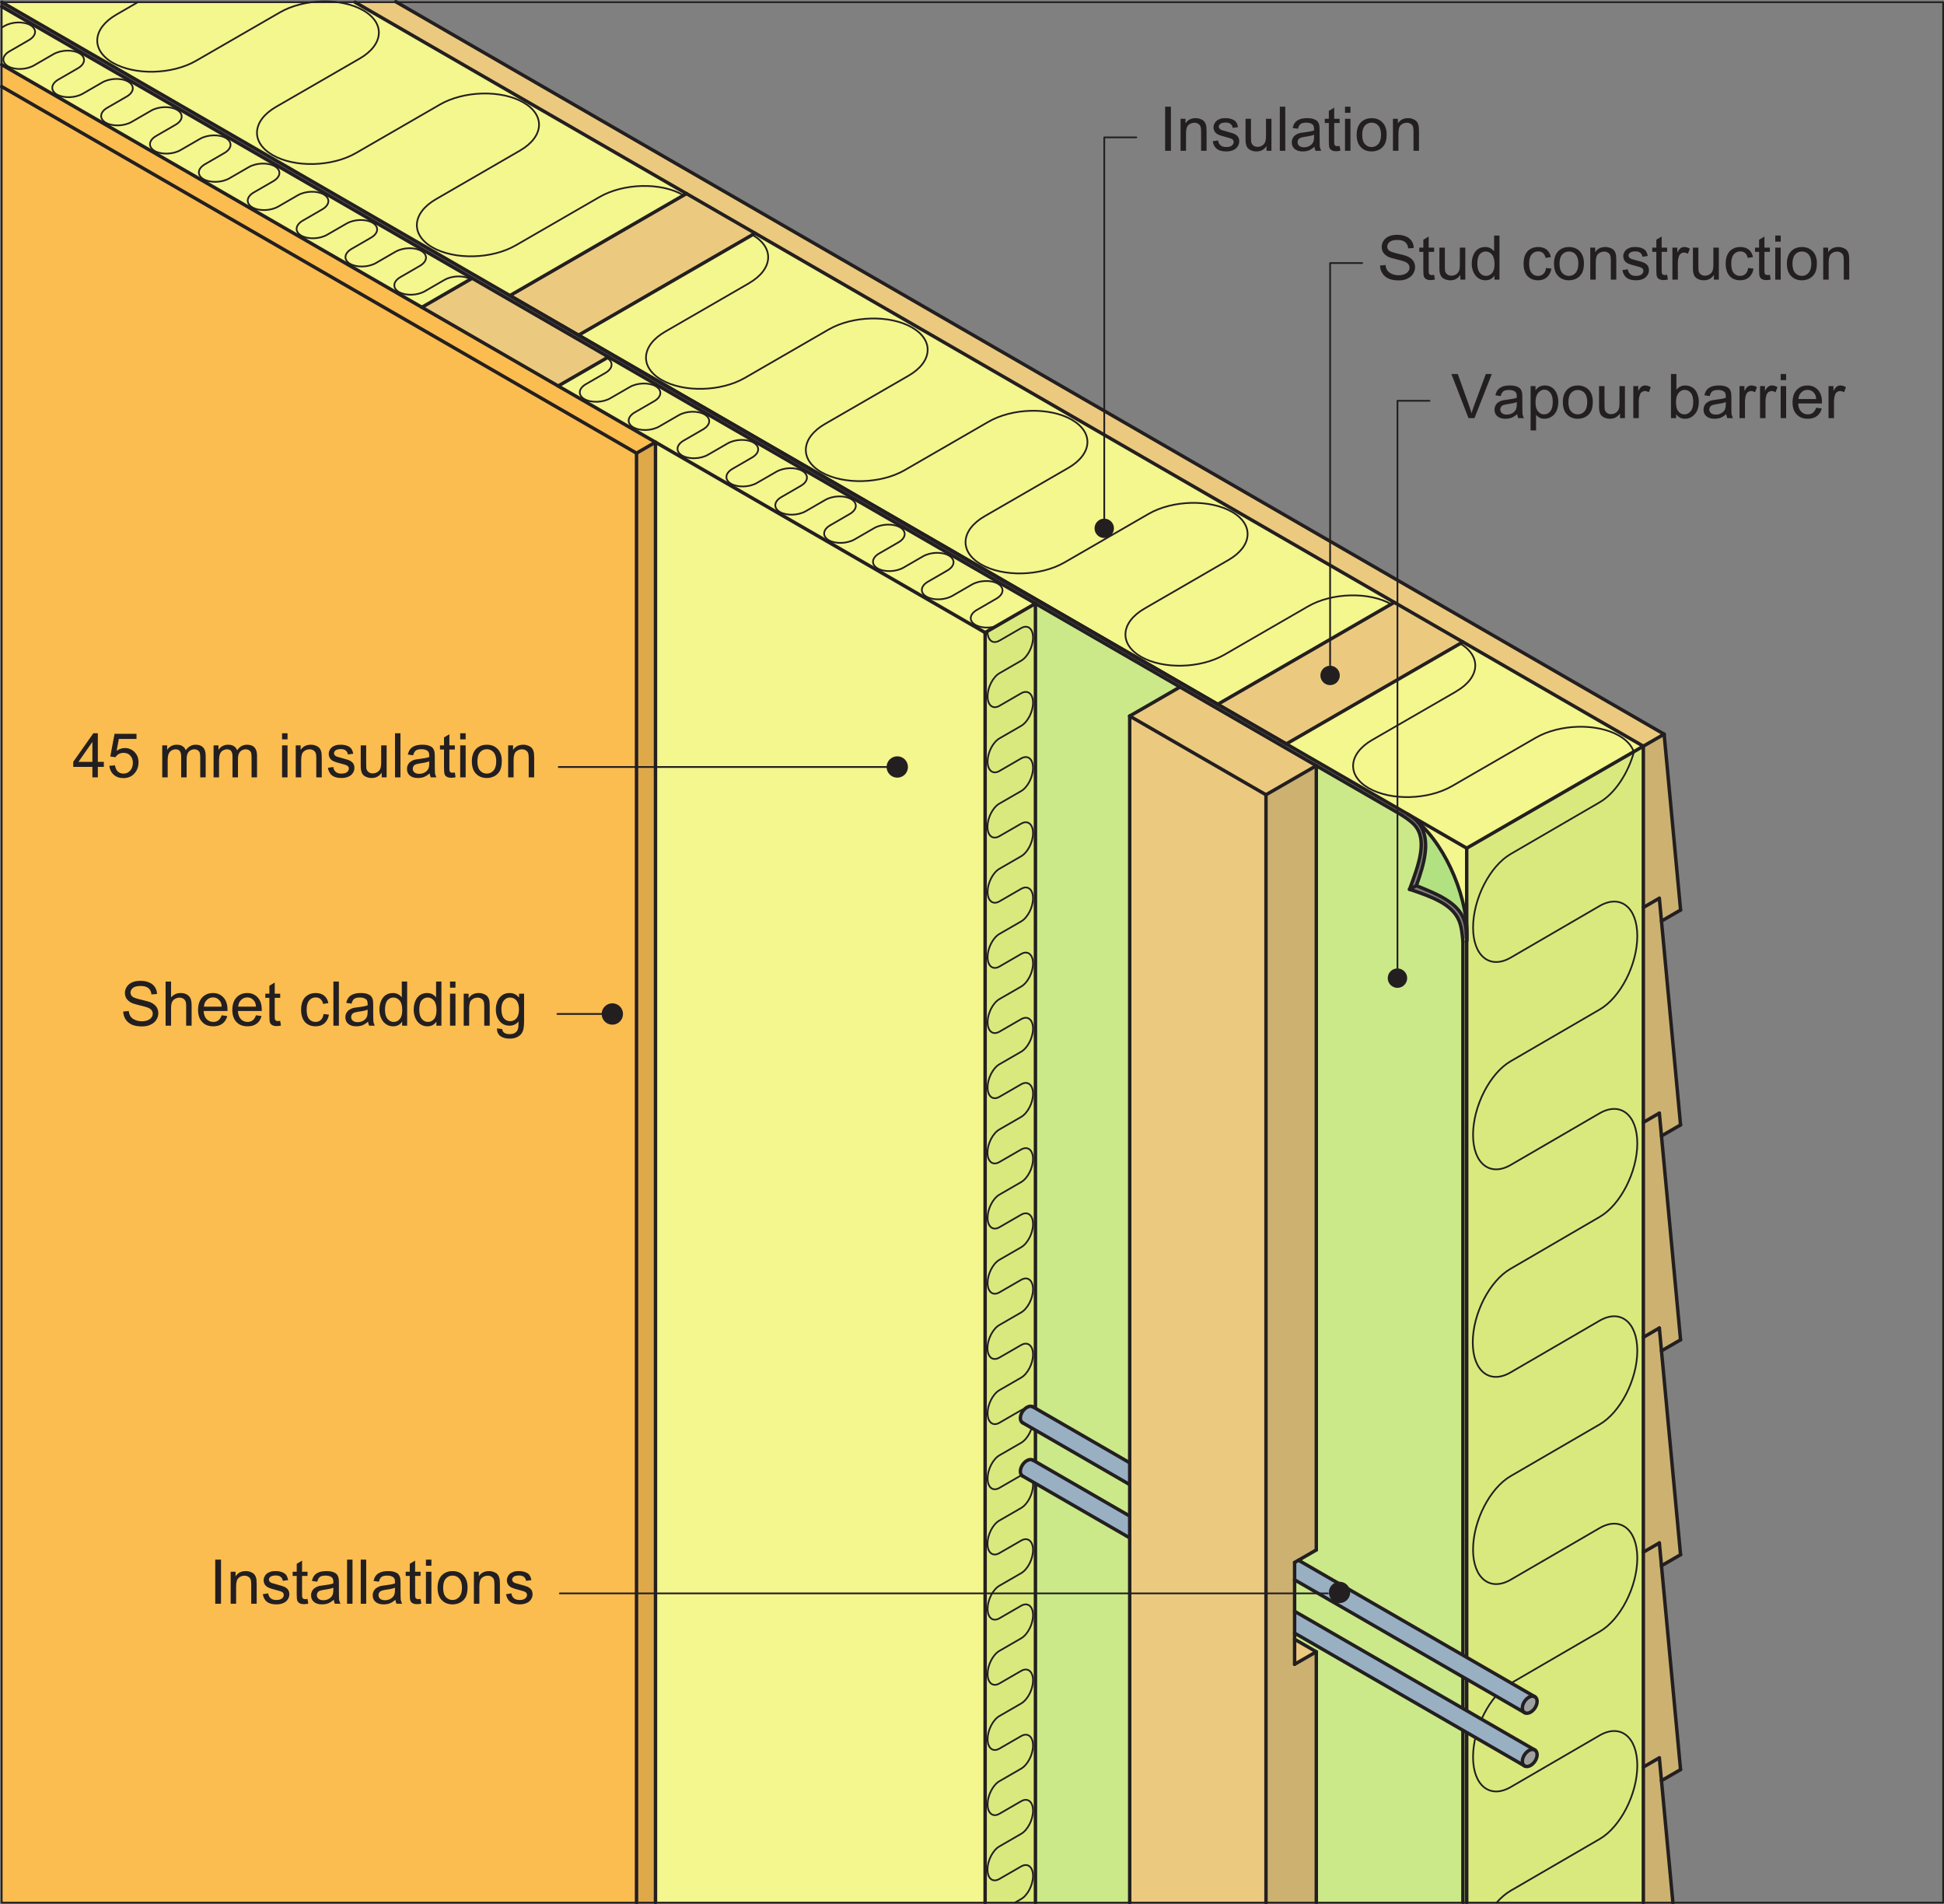 <?xml version="1.0" encoding="UTF-8"?>
<svg xmlns="http://www.w3.org/2000/svg" xmlns:xlink="http://www.w3.org/1999/xlink" width="283.84" height="277.99" viewBox="0 0 283.84 277.99">
<rect x="0" y="0" width="283.84" height="277.99" fill="#808080" stroke="none"/>
<defs>
<g>
<g id="glyph-0-0">
<path d="M 3.703 0 L 3.703 -1.531 L 4.578 -1.531 L 4.578 -2.266 L 3.703 -2.266 L 3.703 -6.438 L 3.047 -6.438 L 0.109 -2.266 L 0.109 -1.531 L 2.906 -1.531 L 2.906 0 Z M 0.875 -2.266 L 2.906 -5.172 L 2.906 -2.266 Z M 0.875 -2.266 "/>
</g>
<g id="glyph-0-1">
<path d="M 1.016 -0.391 C 1.391 -0.047 1.859 0.109 2.453 0.109 C 3.156 0.109 3.719 -0.156 4.125 -0.672 C 4.469 -1.094 4.641 -1.609 4.641 -2.188 C 4.641 -2.797 4.453 -3.297 4.062 -3.688 C 3.688 -4.078 3.203 -4.281 2.641 -4.281 C 2.219 -4.281 1.812 -4.141 1.438 -3.875 L 1.766 -5.609 L 4.344 -5.609 L 4.344 -6.359 L 1.141 -6.359 L 0.516 -3.047 L 1.266 -2.938 C 1.391 -3.125 1.547 -3.281 1.75 -3.406 C 1.953 -3.516 2.172 -3.578 2.438 -3.578 C 2.859 -3.578 3.188 -3.453 3.422 -3.188 C 3.688 -2.922 3.812 -2.562 3.812 -2.109 C 3.812 -1.641 3.672 -1.266 3.406 -0.969 C 3.156 -0.688 2.828 -0.547 2.453 -0.547 C 2.125 -0.547 1.859 -0.641 1.625 -0.844 C 1.406 -1.047 1.266 -1.344 1.203 -1.75 L 0.375 -1.688 C 0.438 -1.156 0.641 -0.719 1.016 -0.391 Z M 1.016 -0.391 "/>
</g>
<g id="glyph-0-2">
</g>
<g id="glyph-0-3">
<path d="M 1.391 0 L 1.391 -2.422 C 1.391 -2.844 1.438 -3.172 1.516 -3.391 C 1.609 -3.625 1.734 -3.781 1.922 -3.906 C 2.109 -4.016 2.328 -4.094 2.531 -4.094 C 2.828 -4.094 3.047 -4 3.172 -3.828 C 3.297 -3.641 3.359 -3.391 3.359 -3.031 L 3.359 0 L 4.156 0 L 4.156 -2.703 C 4.156 -3.188 4.266 -3.531 4.484 -3.766 C 4.703 -3.984 4.984 -4.094 5.297 -4.094 C 5.484 -4.094 5.641 -4.047 5.781 -3.953 C 5.906 -3.875 6.016 -3.766 6.062 -3.625 C 6.109 -3.484 6.141 -3.266 6.141 -2.938 L 6.141 0 L 6.938 0 L 6.938 -3.203 C 6.938 -3.734 6.797 -4.125 6.547 -4.391 C 6.297 -4.641 5.953 -4.766 5.484 -4.766 C 4.891 -4.766 4.406 -4.5 4.031 -3.953 C 3.938 -4.219 3.781 -4.406 3.562 -4.547 C 3.344 -4.703 3.062 -4.766 2.719 -4.766 C 2.406 -4.766 2.141 -4.703 1.891 -4.562 C 1.641 -4.422 1.453 -4.234 1.312 -4.016 L 1.312 -4.672 L 0.594 -4.672 L 0.594 0 Z M 1.391 0 "/>
</g>
<g id="glyph-0-4">
<path d="M 1.391 -5.547 L 1.391 -6.438 L 0.594 -6.438 L 0.594 -5.547 Z M 1.391 0 L 1.391 -4.672 L 0.594 -4.672 L 0.594 0 Z M 1.391 0 "/>
</g>
<g id="glyph-0-5">
<path d="M 1.391 0 L 1.391 -2.547 C 1.391 -3.156 1.516 -3.562 1.75 -3.766 C 2 -3.984 2.281 -4.094 2.625 -4.094 C 2.828 -4.094 3.016 -4.047 3.172 -3.938 C 3.328 -3.859 3.438 -3.719 3.5 -3.562 C 3.562 -3.406 3.594 -3.156 3.594 -2.828 L 3.594 0 L 4.391 0 L 4.391 -2.875 C 4.391 -3.234 4.359 -3.484 4.344 -3.641 C 4.297 -3.859 4.219 -4.062 4.094 -4.219 C 3.984 -4.391 3.797 -4.516 3.562 -4.609 C 3.328 -4.719 3.062 -4.766 2.797 -4.766 C 2.141 -4.766 1.641 -4.516 1.312 -4 L 1.312 -4.672 L 0.594 -4.672 L 0.594 0 Z M 1.391 0 "/>
</g>
<g id="glyph-0-6">
<path d="M 0.891 -0.281 C 1.203 -0.031 1.672 0.094 2.281 0.094 C 2.641 0.094 2.969 0.031 3.266 -0.094 C 3.562 -0.219 3.766 -0.391 3.922 -0.625 C 4.078 -0.859 4.156 -1.109 4.156 -1.375 C 4.156 -1.641 4.094 -1.875 3.969 -2.047 C 3.844 -2.234 3.656 -2.359 3.453 -2.469 C 3.219 -2.562 2.828 -2.688 2.281 -2.828 C 1.891 -2.938 1.656 -3 1.578 -3.031 C 1.438 -3.094 1.344 -3.156 1.281 -3.234 C 1.219 -3.328 1.172 -3.422 1.172 -3.516 C 1.172 -3.688 1.266 -3.828 1.406 -3.938 C 1.562 -4.062 1.828 -4.125 2.188 -4.125 C 2.5 -4.125 2.734 -4.047 2.891 -3.922 C 3.062 -3.781 3.172 -3.594 3.203 -3.344 L 3.984 -3.453 C 3.922 -3.766 3.828 -4 3.703 -4.188 C 3.578 -4.359 3.359 -4.516 3.094 -4.609 C 2.812 -4.719 2.5 -4.766 2.141 -4.766 C 1.891 -4.766 1.656 -4.75 1.453 -4.688 C 1.234 -4.609 1.078 -4.531 0.938 -4.453 C 0.781 -4.328 0.641 -4.188 0.562 -4 C 0.453 -3.828 0.406 -3.641 0.406 -3.422 C 0.406 -3.203 0.469 -2.984 0.578 -2.797 C 0.703 -2.625 0.875 -2.469 1.094 -2.359 C 1.328 -2.25 1.719 -2.125 2.297 -1.984 C 2.734 -1.875 3 -1.781 3.109 -1.703 C 3.266 -1.609 3.344 -1.469 3.344 -1.281 C 3.344 -1.094 3.266 -0.922 3.094 -0.781 C 2.906 -0.625 2.641 -0.547 2.281 -0.547 C 1.906 -0.547 1.625 -0.625 1.438 -0.797 C 1.234 -0.969 1.109 -1.203 1.062 -1.516 L 0.281 -1.391 C 0.375 -0.906 0.562 -0.531 0.891 -0.281 Z M 0.891 -0.281 "/>
</g>
<g id="glyph-0-7">
<path d="M 4.359 0 L 4.359 -4.672 L 3.562 -4.672 L 3.562 -2.172 C 3.562 -1.766 3.516 -1.469 3.438 -1.266 C 3.344 -1.047 3.203 -0.891 3 -0.766 C 2.797 -0.641 2.562 -0.578 2.328 -0.578 C 2.094 -0.578 1.891 -0.641 1.734 -0.766 C 1.578 -0.875 1.469 -1.047 1.406 -1.25 C 1.391 -1.391 1.375 -1.672 1.375 -2.094 L 1.375 -4.672 L 0.578 -4.672 L 0.578 -1.781 C 0.578 -1.438 0.594 -1.203 0.625 -1.047 C 0.672 -0.812 0.75 -0.609 0.859 -0.453 C 0.984 -0.297 1.156 -0.156 1.391 -0.062 C 1.641 0.047 1.891 0.094 2.172 0.094 C 2.797 0.094 3.281 -0.156 3.641 -0.688 L 3.641 0 Z M 4.359 0 "/>
</g>
<g id="glyph-0-8">
<path d="M 1.375 0 L 1.375 -6.438 L 0.578 -6.438 L 0.578 0 Z M 1.375 0 "/>
</g>
<g id="glyph-0-9">
<path d="M 3.797 0 L 4.625 0 C 4.531 -0.188 4.469 -0.375 4.422 -0.562 C 4.406 -0.75 4.391 -1.219 4.391 -1.953 L 4.391 -3 C 4.391 -3.359 4.375 -3.594 4.344 -3.734 C 4.297 -3.953 4.219 -4.125 4.094 -4.281 C 3.984 -4.422 3.797 -4.531 3.547 -4.625 C 3.297 -4.719 2.969 -4.766 2.578 -4.766 C 2.172 -4.766 1.812 -4.719 1.516 -4.609 C 1.203 -4.484 0.969 -4.344 0.812 -4.125 C 0.641 -3.938 0.531 -3.656 0.453 -3.328 L 1.234 -3.219 C 1.312 -3.562 1.453 -3.781 1.625 -3.922 C 1.812 -4.047 2.078 -4.109 2.453 -4.109 C 2.859 -4.109 3.156 -4.016 3.359 -3.844 C 3.516 -3.719 3.578 -3.484 3.578 -3.172 C 3.578 -3.141 3.578 -3.062 3.578 -2.969 C 3.281 -2.859 2.812 -2.766 2.156 -2.688 C 1.859 -2.656 1.625 -2.609 1.453 -2.578 C 1.25 -2.516 1.062 -2.438 0.891 -2.312 C 0.719 -2.203 0.578 -2.047 0.484 -1.859 C 0.375 -1.672 0.328 -1.453 0.328 -1.234 C 0.328 -0.844 0.453 -0.516 0.734 -0.281 C 1.016 -0.031 1.406 0.094 1.922 0.094 C 2.234 0.094 2.531 0.047 2.797 -0.047 C 3.062 -0.156 3.344 -0.328 3.641 -0.578 C 3.672 -0.359 3.719 -0.172 3.797 0 Z M 3.578 -2.047 C 3.578 -1.703 3.531 -1.438 3.453 -1.266 C 3.344 -1.031 3.172 -0.859 2.922 -0.719 C 2.688 -0.578 2.422 -0.516 2.109 -0.516 C 1.797 -0.516 1.562 -0.594 1.406 -0.734 C 1.25 -0.875 1.172 -1.047 1.172 -1.266 C 1.172 -1.391 1.203 -1.516 1.281 -1.625 C 1.344 -1.75 1.453 -1.828 1.594 -1.891 C 1.734 -1.938 1.969 -2 2.281 -2.047 C 2.859 -2.125 3.297 -2.219 3.578 -2.344 Z M 3.578 -2.047 "/>
</g>
<g id="glyph-0-10">
<path d="M 1.969 -0.672 C 1.859 -0.672 1.766 -0.688 1.703 -0.734 C 1.641 -0.781 1.594 -0.812 1.562 -0.891 C 1.531 -0.953 1.516 -1.094 1.516 -1.328 L 1.516 -4.062 L 2.312 -4.062 L 2.312 -4.672 L 1.516 -4.672 L 1.516 -6.297 L 0.734 -5.828 L 0.734 -4.672 L 0.141 -4.672 L 0.141 -4.062 L 0.734 -4.062 L 0.734 -1.375 C 0.734 -0.891 0.766 -0.578 0.828 -0.438 C 0.891 -0.281 1 -0.156 1.156 -0.078 C 1.312 0.016 1.531 0.062 1.828 0.062 C 2 0.062 2.203 0.031 2.422 -0.016 L 2.312 -0.703 C 2.172 -0.688 2.047 -0.672 1.969 -0.672 Z M 1.969 -0.672 "/>
</g>
<g id="glyph-0-11">
<path d="M 0.906 -0.531 C 1.312 -0.109 1.844 0.094 2.484 0.094 C 2.891 0.094 3.266 0 3.625 -0.188 C 3.953 -0.375 4.219 -0.641 4.406 -0.984 C 4.578 -1.328 4.672 -1.797 4.672 -2.406 C 4.672 -3.141 4.469 -3.719 4.062 -4.141 C 3.656 -4.562 3.125 -4.766 2.484 -4.766 C 1.906 -4.766 1.422 -4.594 1.016 -4.25 C 0.547 -3.828 0.297 -3.188 0.297 -2.344 C 0.297 -1.547 0.5 -0.938 0.906 -0.531 Z M 1.5 -3.672 C 1.766 -3.969 2.094 -4.109 2.484 -4.109 C 2.875 -4.109 3.203 -3.969 3.469 -3.672 C 3.719 -3.375 3.859 -2.938 3.859 -2.359 C 3.859 -1.75 3.719 -1.297 3.469 -1 C 3.203 -0.703 2.875 -0.547 2.484 -0.547 C 2.094 -0.547 1.766 -0.688 1.5 -0.984 C 1.234 -1.281 1.109 -1.734 1.109 -2.328 C 1.109 -2.922 1.234 -3.375 1.5 -3.672 Z M 1.5 -3.672 "/>
</g>
<g id="glyph-0-12">
<path d="M 0.766 -0.906 C 0.984 -0.578 1.297 -0.312 1.688 -0.141 C 2.094 0.031 2.578 0.109 3.156 0.109 C 3.625 0.109 4.031 0.031 4.391 -0.141 C 4.766 -0.312 5.047 -0.547 5.234 -0.844 C 5.438 -1.156 5.531 -1.469 5.531 -1.812 C 5.531 -2.156 5.438 -2.469 5.266 -2.734 C 5.078 -3 4.812 -3.219 4.438 -3.391 C 4.188 -3.5 3.703 -3.641 3.016 -3.797 C 2.328 -3.953 1.891 -4.109 1.734 -4.25 C 1.562 -4.406 1.469 -4.594 1.469 -4.828 C 1.469 -5.094 1.594 -5.312 1.828 -5.516 C 2.062 -5.703 2.438 -5.797 2.969 -5.797 C 3.453 -5.797 3.828 -5.688 4.078 -5.484 C 4.344 -5.281 4.484 -4.969 4.531 -4.562 L 5.344 -4.625 C 5.328 -5 5.234 -5.344 5.031 -5.641 C 4.828 -5.938 4.547 -6.172 4.188 -6.312 C 3.828 -6.469 3.406 -6.547 2.922 -6.547 C 2.5 -6.547 2.094 -6.484 1.75 -6.344 C 1.391 -6.188 1.109 -5.969 0.938 -5.688 C 0.75 -5.406 0.656 -5.109 0.656 -4.766 C 0.656 -4.469 0.734 -4.219 0.875 -3.969 C 1.031 -3.734 1.266 -3.531 1.562 -3.359 C 1.812 -3.234 2.219 -3.109 2.812 -2.969 C 3.406 -2.828 3.781 -2.719 3.953 -2.656 C 4.234 -2.547 4.422 -2.422 4.531 -2.281 C 4.656 -2.125 4.719 -1.938 4.719 -1.75 C 4.719 -1.547 4.656 -1.359 4.531 -1.203 C 4.406 -1.031 4.234 -0.891 3.984 -0.797 C 3.719 -0.688 3.438 -0.641 3.109 -0.641 C 2.75 -0.641 2.422 -0.719 2.141 -0.844 C 1.844 -0.969 1.625 -1.141 1.484 -1.344 C 1.344 -1.547 1.25 -1.812 1.219 -2.141 L 0.406 -2.062 C 0.422 -1.641 0.547 -1.25 0.766 -0.906 Z M 0.766 -0.906 "/>
</g>
<g id="glyph-0-13">
<path d="M 1.391 0 L 1.391 -2.547 C 1.391 -2.922 1.438 -3.203 1.516 -3.406 C 1.609 -3.625 1.75 -3.781 1.953 -3.906 C 2.156 -4.016 2.375 -4.094 2.609 -4.094 C 2.922 -4.094 3.172 -4 3.344 -3.812 C 3.516 -3.641 3.594 -3.344 3.594 -2.953 L 3.594 0 L 4.391 0 L 4.391 -2.953 C 4.391 -3.406 4.328 -3.766 4.219 -4 C 4.109 -4.234 3.922 -4.422 3.672 -4.562 C 3.422 -4.703 3.125 -4.766 2.781 -4.766 C 2.219 -4.766 1.75 -4.547 1.391 -4.125 L 1.391 -6.438 L 0.594 -6.438 L 0.594 0 Z M 1.391 0 "/>
</g>
<g id="glyph-0-14">
<path d="M 3.297 -0.781 C 3.094 -0.625 2.844 -0.547 2.562 -0.547 C 2.156 -0.547 1.844 -0.688 1.578 -0.953 C 1.312 -1.234 1.172 -1.625 1.141 -2.141 L 4.625 -2.141 C 4.625 -2.219 4.625 -2.297 4.625 -2.344 C 4.625 -3.109 4.422 -3.703 4.031 -4.125 C 3.641 -4.547 3.125 -4.766 2.516 -4.766 C 1.859 -4.766 1.344 -4.547 0.938 -4.125 C 0.531 -3.688 0.328 -3.078 0.328 -2.297 C 0.328 -1.531 0.531 -0.953 0.938 -0.531 C 1.328 -0.109 1.875 0.094 2.562 0.094 C 3.094 0.094 3.531 -0.031 3.891 -0.297 C 4.234 -0.562 4.469 -0.922 4.594 -1.406 L 3.781 -1.516 C 3.656 -1.172 3.5 -0.938 3.297 -0.781 Z M 1.609 -3.75 C 1.844 -4 2.156 -4.125 2.516 -4.125 C 2.922 -4.125 3.234 -3.969 3.484 -3.656 C 3.656 -3.469 3.75 -3.172 3.781 -2.781 L 1.188 -2.781 C 1.219 -3.188 1.344 -3.516 1.609 -3.75 Z M 1.609 -3.75 "/>
</g>
<g id="glyph-0-15">
<path d="M 3.25 -0.844 C 3.047 -0.641 2.781 -0.547 2.469 -0.547 C 2.094 -0.547 1.766 -0.688 1.531 -0.969 C 1.281 -1.266 1.172 -1.703 1.172 -2.344 C 1.172 -2.969 1.297 -3.406 1.547 -3.688 C 1.797 -3.984 2.109 -4.125 2.516 -4.125 C 2.781 -4.125 3 -4.047 3.188 -3.891 C 3.375 -3.719 3.516 -3.484 3.578 -3.172 L 4.344 -3.297 C 4.25 -3.766 4.047 -4.125 3.719 -4.391 C 3.406 -4.641 2.984 -4.766 2.484 -4.766 C 2.094 -4.766 1.703 -4.688 1.375 -4.484 C 1.031 -4.297 0.781 -4.016 0.609 -3.641 C 0.438 -3.266 0.359 -2.812 0.359 -2.328 C 0.359 -1.531 0.562 -0.938 0.938 -0.516 C 1.328 -0.109 1.844 0.094 2.484 0.094 C 2.984 0.094 3.422 -0.047 3.766 -0.344 C 4.109 -0.656 4.344 -1.078 4.422 -1.609 L 3.641 -1.703 C 3.594 -1.312 3.453 -1.031 3.25 -0.844 Z M 3.25 -0.844 "/>
</g>
<g id="glyph-0-16">
<path d="M 4.344 0 L 4.344 -6.438 L 3.562 -6.438 L 3.562 -4.125 C 3.422 -4.312 3.234 -4.469 3.016 -4.594 C 2.797 -4.703 2.547 -4.766 2.266 -4.766 C 1.875 -4.766 1.531 -4.672 1.219 -4.469 C 0.922 -4.266 0.688 -3.984 0.531 -3.594 C 0.375 -3.219 0.297 -2.797 0.297 -2.328 C 0.297 -1.859 0.391 -1.438 0.562 -1.062 C 0.734 -0.703 0.969 -0.406 1.281 -0.203 C 1.594 0 1.938 0.094 2.297 0.094 C 2.875 0.094 3.312 -0.141 3.609 -0.594 L 3.609 0 Z M 1.453 -3.688 C 1.703 -3.969 1.984 -4.109 2.344 -4.109 C 2.703 -4.109 3 -3.953 3.266 -3.656 C 3.5 -3.359 3.625 -2.891 3.625 -2.266 C 3.625 -1.688 3.516 -1.25 3.266 -0.969 C 3.031 -0.688 2.734 -0.547 2.375 -0.547 C 2.031 -0.547 1.734 -0.688 1.484 -0.984 C 1.234 -1.281 1.109 -1.734 1.109 -2.328 C 1.109 -2.938 1.219 -3.391 1.453 -3.688 Z M 1.453 -3.688 "/>
</g>
<g id="glyph-0-17">
<path d="M 0.938 1.516 C 1.281 1.766 1.734 1.891 2.297 1.891 C 2.766 1.891 3.156 1.797 3.469 1.625 C 3.797 1.453 4.031 1.219 4.172 0.906 C 4.328 0.609 4.406 0.094 4.406 -0.641 L 4.406 -4.672 L 3.672 -4.672 L 3.672 -4.094 C 3.312 -4.547 2.859 -4.766 2.297 -4.766 C 1.906 -4.766 1.531 -4.672 1.234 -4.469 C 0.922 -4.25 0.688 -3.969 0.531 -3.594 C 0.375 -3.219 0.281 -2.812 0.281 -2.359 C 0.281 -1.703 0.453 -1.156 0.812 -0.688 C 1.172 -0.234 1.672 0 2.297 0 C 2.812 0 3.25 -0.203 3.594 -0.609 C 3.594 -0.094 3.578 0.25 3.531 0.391 C 3.469 0.672 3.344 0.859 3.125 1.016 C 2.938 1.156 2.656 1.234 2.281 1.234 C 1.938 1.234 1.672 1.156 1.484 1.016 C 1.328 0.906 1.234 0.734 1.219 0.5 L 0.453 0.391 C 0.438 0.891 0.609 1.266 0.938 1.516 Z M 1.469 -3.688 C 1.703 -3.969 2 -4.109 2.359 -4.109 C 2.719 -4.109 3.031 -3.969 3.281 -3.688 C 3.531 -3.391 3.656 -2.969 3.656 -2.391 C 3.656 -1.797 3.531 -1.359 3.297 -1.078 C 3.047 -0.797 2.734 -0.656 2.375 -0.656 C 2 -0.656 1.703 -0.797 1.453 -1.078 C 1.219 -1.359 1.094 -1.812 1.094 -2.406 C 1.094 -2.984 1.219 -3.406 1.469 -3.688 Z M 1.469 -3.688 "/>
</g>
<g id="glyph-0-18">
<path d="M 1.688 0 L 1.688 -6.438 L 0.844 -6.438 L 0.844 0 Z M 1.688 0 "/>
</g>
<g id="glyph-0-19">
<path d="M 1.375 0 L 1.375 -2.438 C 1.375 -2.766 1.422 -3.078 1.516 -3.359 C 1.562 -3.547 1.672 -3.688 1.797 -3.797 C 1.938 -3.891 2.094 -3.953 2.266 -3.953 C 2.453 -3.953 2.641 -3.891 2.844 -3.781 L 3.125 -4.516 C 2.844 -4.688 2.578 -4.766 2.312 -4.766 C 2.125 -4.766 1.953 -4.719 1.797 -4.609 C 1.641 -4.516 1.469 -4.281 1.297 -3.953 L 1.297 -4.672 L 0.578 -4.672 L 0.578 0 Z M 1.375 0 "/>
</g>
<g id="glyph-0-20">
<path d="M 3.406 0 L 5.938 -6.438 L 5.062 -6.438 L 3.328 -1.766 C 3.188 -1.406 3.078 -1.062 2.984 -0.719 C 2.875 -1.031 2.766 -1.391 2.641 -1.766 L 0.969 -6.438 L 0.031 -6.438 L 2.531 0 Z M 3.406 0 "/>
</g>
<g id="glyph-0-21">
<path d="M 1.391 1.797 L 1.391 -0.484 C 1.516 -0.312 1.688 -0.188 1.906 -0.062 C 2.109 0.047 2.344 0.094 2.609 0.094 C 2.969 0.094 3.312 0 3.641 -0.203 C 3.969 -0.406 4.219 -0.703 4.391 -1.078 C 4.547 -1.469 4.641 -1.891 4.641 -2.359 C 4.641 -2.812 4.562 -3.219 4.406 -3.594 C 4.25 -3.969 4.016 -4.25 3.719 -4.469 C 3.422 -4.672 3.062 -4.766 2.656 -4.766 C 2.359 -4.766 2.109 -4.703 1.891 -4.594 C 1.672 -4.469 1.484 -4.297 1.312 -4.062 L 1.312 -4.672 L 0.594 -4.672 L 0.594 1.797 Z M 1.703 -3.688 C 1.969 -4 2.266 -4.156 2.594 -4.156 C 2.938 -4.156 3.219 -4 3.469 -3.703 C 3.703 -3.406 3.828 -2.969 3.828 -2.375 C 3.828 -1.75 3.703 -1.281 3.453 -0.984 C 3.219 -0.688 2.906 -0.547 2.562 -0.547 C 2.219 -0.547 1.922 -0.688 1.672 -0.984 C 1.438 -1.266 1.312 -1.703 1.312 -2.297 C 1.312 -2.906 1.438 -3.359 1.703 -3.688 Z M 1.703 -3.688 "/>
</g>
<g id="glyph-0-22">
<path d="M 1.328 -0.578 C 1.641 -0.125 2.062 0.094 2.625 0.094 C 3.172 0.094 3.641 -0.109 4.047 -0.562 C 4.438 -0.984 4.641 -1.609 4.641 -2.406 C 4.641 -2.75 4.594 -3.062 4.484 -3.359 C 4.406 -3.641 4.281 -3.891 4.109 -4.109 C 3.938 -4.312 3.719 -4.484 3.469 -4.594 C 3.219 -4.719 2.938 -4.766 2.656 -4.766 C 2.141 -4.766 1.703 -4.562 1.375 -4.141 L 1.375 -6.438 L 0.578 -6.438 L 0.578 0 L 1.328 0 Z M 1.688 -3.672 C 1.938 -3.969 2.234 -4.125 2.578 -4.125 C 2.922 -4.125 3.219 -3.984 3.469 -3.688 C 3.703 -3.406 3.828 -2.953 3.828 -2.344 C 3.828 -1.75 3.703 -1.297 3.453 -1 C 3.188 -0.703 2.891 -0.547 2.562 -0.547 C 2.125 -0.547 1.797 -0.75 1.531 -1.156 C 1.391 -1.406 1.312 -1.812 1.312 -2.359 C 1.312 -2.938 1.438 -3.375 1.688 -3.672 Z M 1.688 -3.672 "/>
</g>
</g>
<clipPath id="clip-0">
<path clip-rule="nonzero" d="M 95 64 L 144 64 L 144 277.988 L 95 277.988 Z M 95 64 "/>
</clipPath>
<clipPath id="clip-1">
<path clip-rule="nonzero" d="M 143 88 L 152 88 L 152 277.988 L 143 277.988 Z M 143 88 "/>
</clipPath>
<clipPath id="clip-2">
<path clip-rule="nonzero" d="M 214 108 L 240 108 L 240 277.988 L 214 277.988 Z M 214 108 "/>
</clipPath>
<clipPath id="clip-3">
<path clip-rule="nonzero" d="M 184 111 L 193 111 L 193 277.988 L 184 277.988 Z M 184 111 "/>
</clipPath>
<clipPath id="clip-4">
<path clip-rule="nonzero" d="M 164 104 L 185 104 L 185 277.988 L 164 277.988 Z M 164 104 "/>
</clipPath>
<clipPath id="clip-5">
<path clip-rule="nonzero" d="M 239 256 L 245 256 L 245 277.988 L 239 277.988 Z M 239 256 "/>
</clipPath>
<clipPath id="clip-6">
<path clip-rule="nonzero" d="M 0 12 L 93 12 L 93 277.988 L 0 277.988 Z M 0 12 "/>
</clipPath>
<clipPath id="clip-7">
<path clip-rule="nonzero" d="M 92 64 L 96 64 L 96 277.988 L 92 277.988 Z M 92 64 "/>
</clipPath>
<clipPath id="clip-8">
<path clip-rule="nonzero" d="M 0 12 L 93 12 L 93 277.988 L 0 277.988 Z M 0 12 "/>
</clipPath>
<clipPath id="clip-9">
<path clip-rule="nonzero" d="M 92 64 L 96 64 L 96 277.988 L 92 277.988 Z M 92 64 "/>
</clipPath>
<clipPath id="clip-10">
<path clip-rule="nonzero" d="M 151 216 L 165 216 L 165 277.988 L 151 277.988 Z M 151 216 "/>
</clipPath>
<clipPath id="clip-11">
<path clip-rule="nonzero" d="M 189 238 L 214 238 L 214 277.988 L 189 277.988 Z M 189 238 "/>
</clipPath>
<clipPath id="clip-12">
<path clip-rule="nonzero" d="M 213 252 L 215 252 L 215 277.988 L 213 277.988 Z M 213 252 "/>
</clipPath>
<clipPath id="clip-13">
<path clip-rule="nonzero" d="M 213 252 L 215 252 L 215 277.988 L 213 277.988 Z M 213 252 "/>
</clipPath>
<clipPath id="clip-14">
<path clip-rule="nonzero" d="M 92 65 L 94 65 L 94 277.988 L 92 277.988 Z M 92 65 "/>
</clipPath>
<clipPath id="clip-15">
<path clip-rule="nonzero" d="M 95 64 L 96 64 L 96 277.988 L 95 277.988 Z M 95 64 "/>
</clipPath>
<clipPath id="clip-16">
<path clip-rule="nonzero" d="M 239 108 L 241 108 L 241 277.988 L 239 277.988 Z M 239 108 "/>
</clipPath>
<clipPath id="clip-17">
<path clip-rule="nonzero" d="M 242 256 L 245 256 L 245 277.988 L 242 277.988 Z M 242 256 "/>
</clipPath>
<clipPath id="clip-18">
<path clip-rule="nonzero" d="M 213 252 L 214 252 L 214 277.988 L 213 277.988 Z M 213 252 "/>
</clipPath>
<clipPath id="clip-19">
<path clip-rule="nonzero" d="M 143 92 L 145 92 L 145 277.988 L 143 277.988 Z M 143 92 "/>
</clipPath>
<clipPath id="clip-20">
<path clip-rule="nonzero" d="M 150 216 L 152 216 L 152 277.988 L 150 277.988 Z M 150 216 "/>
</clipPath>
<clipPath id="clip-21">
<path clip-rule="nonzero" d="M 184 115 L 186 115 L 186 277.988 L 184 277.988 Z M 184 115 "/>
</clipPath>
<clipPath id="clip-22">
<path clip-rule="nonzero" d="M 191 240 L 193 240 L 193 277.988 L 191 277.988 Z M 191 240 "/>
</clipPath>
<clipPath id="clip-23">
<path clip-rule="nonzero" d="M 144 91 L 151 91 L 151 277.988 L 144 277.988 Z M 144 91 "/>
</clipPath>
<clipPath id="clip-24">
<path clip-rule="nonzero" d="M 214 109 L 240 109 L 240 277.988 L 214 277.988 Z M 214 109 "/>
</clipPath>
<clipPath id="clip-25">
<path clip-rule="nonzero" d="M 164 104 L 166 104 L 166 277.988 L 164 277.988 Z M 164 104 "/>
</clipPath>
<clipPath id="clip-26">
<path clip-rule="nonzero" d="M 0 0 L 283.84 0 L 283.84 277.988 L 0 277.988 Z M 0 0 "/>
</clipPath>
</defs>
<path fill-rule="evenodd" fill="rgb(95.445%, 96.297%, 55.659%)" fill-opacity="1" d="M 239.941 108.922 L 213.594 93.711 L 187.809 108.598 L 214.152 123.812 L 239.941 108.922 "/>
<path fill-rule="evenodd" fill="rgb(95.445%, 96.297%, 55.659%)" fill-opacity="1" d="M 110.242 34.043 L 84.457 48.93 L 177.789 102.816 L 203.574 87.93 L 110.242 34.043 "/>
<path fill-rule="evenodd" fill="rgb(95.445%, 96.297%, 55.659%)" fill-opacity="1" d="M 51.844 0.324 L 0.273 0.324 L 74.445 43.148 L 100.23 28.262 L 51.844 0.324 "/>
<path fill-rule="evenodd" fill="rgb(95.445%, 96.297%, 55.659%)" fill-opacity="1" d="M 88.844 52.105 L 81.496 56.348 L 143.832 92.34 L 151.18 88.098 L 88.844 52.105 "/>
<g clip-path="url(#clip-0)">
<path fill-rule="evenodd" fill="rgb(95.445%, 96.297%, 55.659%)" fill-opacity="1" d="M 95.707 64.551 L 95.707 277.738 L 143.832 277.738 L 143.832 92.34 L 95.707 64.551 "/>
</g>
<path fill-rule="evenodd" fill="rgb(95.445%, 96.297%, 55.659%)" fill-opacity="1" d="M 0.25 0.957 L 0.25 9.438 L 61.598 44.859 L 68.945 40.617 L 0.25 0.957 "/>
<g clip-path="url(#clip-1)">
<path fill-rule="evenodd" fill="rgb(85.248%, 91.364%, 49.193%)" fill-opacity="1" d="M 151.18 88.098 L 143.832 92.34 L 143.832 277.738 L 151.18 277.738 L 151.18 216.543 L 149.359 215.488 C 149.336 215.48 149.297 215.457 149.277 215.445 C 148.898 215.195 148.887 214.512 149.246 213.914 C 149.637 213.262 150.312 212.902 150.766 213.117 L 151.18 213.027 L 151.18 208.766 L 149.359 207.711 C 149.336 207.703 149.297 207.68 149.277 207.668 C 148.898 207.418 148.887 206.734 149.246 206.137 C 149.637 205.484 150.312 205.125 150.766 205.34 L 151.18 205.246 L 151.18 88.098 "/>
</g>
<g clip-path="url(#clip-2)">
<path fill-rule="evenodd" fill="rgb(85.248%, 91.364%, 49.193%)" fill-opacity="1" d="M 239.941 108.922 L 214.152 123.812 L 214.152 136.773 C 214.156 136.914 214.156 137.188 214.152 137.328 L 214.152 241.938 L 224.059 247.656 C 224.082 247.668 224.121 247.691 224.141 247.703 C 224.52 247.953 224.531 248.633 224.172 249.234 C 223.781 249.887 223.102 250.242 222.652 250.027 L 224.059 247.656 C 223.609 247.441 222.93 247.797 222.539 248.453 C 222.18 249.051 222.195 249.734 222.574 249.984 L 214.152 245.121 L 214.152 249.715 L 224.059 255.434 C 224.082 255.445 224.121 255.465 224.141 255.48 C 224.52 255.73 224.531 256.414 224.172 257.012 C 223.781 257.664 223.102 258.023 222.652 257.805 L 224.059 255.434 C 223.613 255.219 222.93 255.574 222.539 256.23 C 222.18 256.828 222.195 257.508 222.574 257.762 L 214.152 252.898 L 214.152 277.738 L 239.941 277.738 L 239.941 108.922 "/>
</g>
<path fill-rule="evenodd" fill="rgb(95.445%, 96.297%, 55.659%)" fill-opacity="1" d="M 205.5 118.816 C 206.152 119.203 206.609 119.57 206.949 119.93 C 211.152 123.578 214.418 131.219 214.152 136.773 L 214.152 123.812 L 205.5 118.816 "/>
<path fill-rule="evenodd" fill="rgb(91.925%, 79.198%, 50.07%)" fill-opacity="1" d="M 192.188 241.117 L 189.023 239.289 L 189.023 242.941 L 192.188 241.117 "/>
<path fill-rule="evenodd" fill="rgb(91.925%, 79.198%, 50.07%)" fill-opacity="1" d="M 68.945 40.617 L 61.598 44.859 L 81.496 56.348 L 88.844 52.105 L 68.945 40.617 "/>
<path fill-rule="evenodd" fill="rgb(91.925%, 79.198%, 50.07%)" fill-opacity="1" d="M 110.242 34.043 L 100.23 28.262 L 74.445 43.148 L 84.457 48.93 L 110.242 34.043 "/>
<path fill-rule="evenodd" fill="rgb(91.925%, 79.198%, 50.07%)" fill-opacity="1" d="M 172.293 100.285 L 164.945 104.527 L 184.844 116.016 L 192.188 111.773 L 172.293 100.285 "/>
<path fill-rule="evenodd" fill="rgb(91.925%, 79.198%, 50.07%)" fill-opacity="1" d="M 213.594 93.711 L 203.574 87.93 L 177.789 102.816 L 187.805 108.598 L 213.594 93.711 "/>
<g clip-path="url(#clip-3)">
<path fill-rule="evenodd" fill="rgb(79.712%, 69.157%, 44.467%)" fill-opacity="1" d="M 192.188 111.773 L 184.844 116.016 L 184.844 277.738 L 192.188 277.738 L 192.188 241.117 L 189.023 242.941 L 189.023 228.082 L 192.188 226.254 L 192.188 111.773 "/>
</g>
<g clip-path="url(#clip-4)">
<path fill-rule="evenodd" fill="rgb(91.925%, 79.198%, 50.07%)" fill-opacity="1" d="M 184.844 116.016 L 164.945 104.527 L 164.945 277.738 L 184.844 277.738 L 184.844 116.016 "/>
</g>
<path fill-rule="evenodd" fill="rgb(91.925%, 79.198%, 50.07%)" fill-opacity="1" d="M 57.914 0.324 L 51.844 0.324 L 239.941 108.922 L 242.977 107.172 L 57.914 0.324 "/>
<path fill-rule="evenodd" fill="rgb(79.712%, 69.157%, 44.467%)" fill-opacity="1" d="M 242.977 107.172 L 239.941 108.922 L 239.941 132.469 L 242.273 131.121 L 242.586 134.449 L 245.379 132.836 L 242.977 107.172 "/>
<path fill-rule="evenodd" fill="rgb(79.712%, 69.157%, 44.467%)" fill-opacity="1" d="M 242.273 131.121 L 239.941 132.469 L 239.941 163.84 L 242.273 162.492 L 242.586 165.82 L 245.375 164.211 L 242.273 131.121 "/>
<path fill-rule="evenodd" fill="rgb(79.712%, 69.157%, 44.467%)" fill-opacity="1" d="M 242.273 162.492 L 239.941 163.84 L 239.941 195.207 L 242.273 193.859 L 242.586 197.191 L 245.375 195.578 L 242.273 162.492 "/>
<path fill-rule="evenodd" fill="rgb(79.712%, 69.157%, 44.467%)" fill-opacity="1" d="M 242.273 193.859 L 239.941 195.207 L 239.941 226.578 L 242.273 225.23 L 242.586 228.559 L 245.375 226.949 L 242.273 193.859 "/>
<path fill-rule="evenodd" fill="rgb(79.712%, 69.157%, 44.467%)" fill-opacity="1" d="M 242.273 225.23 L 239.941 226.578 L 239.941 257.945 L 242.273 256.598 L 242.586 259.93 L 245.375 258.316 L 242.273 225.23 "/>
<g clip-path="url(#clip-5)">
<path fill-rule="evenodd" fill="rgb(79.712%, 69.157%, 44.467%)" fill-opacity="1" d="M 242.273 256.598 L 239.941 257.945 L 239.941 277.738 L 244.258 277.738 L 242.273 256.598 "/>
</g>
<g clip-path="url(#clip-6)">
<path fill-rule="evenodd" fill="rgb(98.186%, 74.052%, 31.14%)" fill-opacity="1" d="M 92.938 66.152 L 0.25 12.641 L 0.25 277.742 L 92.938 277.742 L 92.938 66.152 "/>
</g>
<path fill-rule="evenodd" fill="rgb(98.186%, 74.052%, 31.14%)" fill-opacity="1" d="M 92.938 66.152 L 95.707 64.551 L 0.25 9.438 L 0.25 12.641 L 92.938 66.152 "/>
<g clip-path="url(#clip-7)">
<path fill-rule="evenodd" fill="rgb(98.186%, 74.052%, 31.14%)" fill-opacity="1" d="M 95.707 64.551 L 92.938 66.152 L 92.938 277.738 L 95.707 277.738 L 95.707 64.551 "/>
</g>
<path fill-rule="nonzero" fill="rgb(98.186%, 74.052%, 31.14%)" fill-opacity="1" d="M 30.777 235.555 L 76.004 235.555 L 76.004 227.305 L 30.777 227.305 L 30.777 235.555 "/>
<path fill-rule="nonzero" fill="rgb(98.186%, 74.052%, 31.14%)" fill-opacity="1" d="M 14.809 152.684 L 75.195 152.684 L 75.195 142.918 L 14.809 142.918 L 14.809 152.684 "/>
<path fill-rule="nonzero" fill="rgb(98.186%, 74.052%, 31.14%)" fill-opacity="1" d="M 18.465 116.438 L 74.246 116.438 L 74.246 106.672 L 18.465 106.672 L 18.465 116.438 "/>
<g clip-path="url(#clip-8)">
<path fill-rule="evenodd" fill="rgb(98.186%, 74.052%, 31.14%)" fill-opacity="1" d="M 92.938 66.152 L 0.25 12.641 L 0.25 277.742 L 92.938 277.742 L 92.938 66.152 "/>
</g>
<path fill-rule="evenodd" fill="rgb(98.186%, 74.052%, 31.14%)" fill-opacity="1" d="M 92.938 66.152 L 95.707 64.551 L 0.25 9.438 L 0.25 12.641 L 92.938 66.152 "/>
<g clip-path="url(#clip-9)">
<path fill-rule="evenodd" fill="rgb(87.123%, 66.235%, 29.138%)" fill-opacity="1" d="M 95.707 64.551 L 92.938 66.152 L 92.938 277.738 L 95.707 277.738 L 95.707 64.551 "/>
</g>
<path fill-rule="nonzero" fill="rgb(98.186%, 74.052%, 31.14%)" fill-opacity="1" d="M 30.777 235.555 L 76.004 235.555 L 76.004 227.305 L 30.777 227.305 L 30.777 235.555 "/>
<path fill-rule="nonzero" fill="rgb(98.186%, 74.052%, 31.14%)" fill-opacity="1" d="M 14.809 152.684 L 75.195 152.684 L 75.195 142.918 L 14.809 142.918 L 14.809 152.684 "/>
<path fill-rule="nonzero" fill="rgb(98.186%, 74.052%, 31.14%)" fill-opacity="1" d="M 18.465 116.438 L 74.246 116.438 L 74.246 106.672 L 18.465 106.672 L 18.465 116.438 "/>
<path fill-rule="evenodd" fill="rgb(79.298%, 91.092%, 53.723%)" fill-opacity="1" d="M 164.945 104.527 L 172.293 100.285 L 151.18 88.098 L 151.18 205.582 L 164.945 213.527 L 164.945 104.527 "/>
<g clip-path="url(#clip-10)">
<path fill-rule="evenodd" fill="rgb(79.298%, 91.092%, 53.723%)" fill-opacity="1" d="M 164.945 224.492 L 151.18 216.543 L 151.18 277.738 L 164.945 277.738 L 164.945 224.492 "/>
</g>
<g clip-path="url(#clip-11)">
<path fill-rule="evenodd" fill="rgb(79.298%, 91.092%, 53.723%)" fill-opacity="1" d="M 213.594 252.578 L 189.023 238.391 L 189.023 239.289 L 192.188 241.117 L 192.188 277.738 L 213.594 277.738 L 213.594 252.578 "/>
</g>
<path fill-rule="evenodd" fill="rgb(79.298%, 91.092%, 53.723%)" fill-opacity="1" d="M 189.023 230.613 L 189.023 235.207 L 213.594 249.395 L 213.594 244.801 L 189.023 230.613 "/>
<path fill-rule="evenodd" fill="rgb(79.298%, 91.092%, 53.723%)" fill-opacity="1" d="M 164.945 216.711 L 151.18 208.766 L 151.18 213.359 L 164.945 221.309 L 164.945 216.711 "/>
<g clip-path="url(#clip-12)">
<path fill-rule="evenodd" fill="rgb(79.298%, 91.092%, 53.723%)" fill-opacity="1" d="M 214.152 252.898 L 213.594 252.578 L 213.594 277.738 L 214.152 277.738 L 214.152 252.898 "/>
</g>
<path fill-rule="evenodd" fill="rgb(79.298%, 91.092%, 53.723%)" fill-opacity="1" d="M 214.152 245.121 L 213.594 244.801 L 213.594 249.395 L 214.152 249.715 L 214.152 245.121 "/>
<path fill-rule="nonzero" fill="rgb(79.298%, 91.092%, 53.723%)" fill-opacity="1" d="M 213.523 136.707 C 213.438 135.879 213.316 135.07 213.023 134.375 C 212 131.922 208.906 130.867 205.812 129.816 C 207.141 126.234 208.465 122.648 206.57 120.473 C 206.074 119.906 205.355 119.434 204.641 118.961 L 192.188 111.773 L 192.188 226.254 L 189.586 227.754 L 213.594 241.617 L 214.152 241.938 L 214.152 137.328 L 213.523 136.707 "/>
<path fill-rule="evenodd" fill="rgb(79.298%, 91.092%, 53.723%)" fill-opacity="1" d="M 206.949 119.93 C 206.609 119.57 206.152 119.203 205.5 118.816 L 0.27 0.324 L 206.949 119.93 "/>
<path fill-rule="evenodd" fill="rgb(69.849%, 87.962%, 50.841%)" fill-opacity="1" d="M 206.797 129.285 C 209.828 130.504 212.855 131.727 213.742 134.234 C 214.07 135.148 214.105 136.23 214.152 137.328 L 214.152 136.773 C 214.418 131.219 211.152 123.578 206.949 119.93 C 206.949 119.93 208.453 121.652 208.086 124.523 C 207.715 127.395 206.797 129.285 206.797 129.285 "/>
<path fill="none" stroke-width="5" stroke-linecap="round" stroke-linejoin="round" stroke="rgb(13.73%, 12.16%, 12.549%)" stroke-opacity="1" stroke-miterlimit="4" d="M 2141.523 1541.775 L 1011.641 2194.119 " transform="matrix(0.1, 0, 0, -0.1, 0, 277.99)"/>
<path fill="none" stroke-width="5" stroke-linecap="round" stroke-linejoin="round" stroke="rgb(13.73%, 12.16%, 12.549%)" stroke-opacity="1" stroke-miterlimit="4" d="M 2141.523 1541.775 L 2429.766 1708.181 " transform="matrix(0.1, 0, 0, -0.1, 0, 277.99)"/>
<g clip-path="url(#clip-13)">
<path fill="none" stroke-width="5" stroke-linecap="round" stroke-linejoin="round" stroke="rgb(13.73%, 12.16%, 12.549%)" stroke-opacity="1" stroke-miterlimit="4" d="M 2141.523 2.517 L 2141.523 250.916 " transform="matrix(0.1, 0, 0, -0.1, 0, 277.99)"/>
</g>
<path fill="none" stroke-width="5" stroke-linecap="round" stroke-linejoin="round" stroke="rgb(13.73%, 12.16%, 12.549%)" stroke-opacity="1" stroke-miterlimit="4" d="M 2141.523 282.752 L 2141.523 328.689 " transform="matrix(0.1, 0, 0, -0.1, 0, 277.99)"/>
<path fill="none" stroke-width="5" stroke-linecap="round" stroke-linejoin="round" stroke="rgb(13.73%, 12.16%, 12.549%)" stroke-opacity="1" stroke-miterlimit="4" d="M 2141.523 360.525 L 2141.523 1541.775 " transform="matrix(0.1, 0, 0, -0.1, 0, 277.99)"/>
<path fill="none" stroke-width="5" stroke-linecap="round" stroke-linejoin="round" stroke="rgb(13.73%, 12.16%, 12.549%)" stroke-opacity="1" stroke-miterlimit="4" d="M 1878.047 1693.923 L 748.164 2346.267 " transform="matrix(0.1, 0, 0, -0.1, 0, 277.99)"/>
<path fill="none" stroke-width="5" stroke-linecap="round" stroke-linejoin="round" stroke="rgb(13.73%, 12.16%, 12.549%)" stroke-opacity="1" stroke-miterlimit="4" d="M 1878.047 1693.923 L 2135.938 1842.791 " transform="matrix(0.1, 0, 0, -0.1, 0, 277.99)"/>
<path fill="none" stroke-width="5" stroke-linecap="round" stroke-linejoin="round" stroke="rgb(13.73%, 12.16%, 12.549%)" stroke-opacity="1" stroke-miterlimit="4" d="M 1777.93 1751.736 L 2.734 2776.658 " transform="matrix(0.1, 0, 0, -0.1, 0, 277.99)"/>
<path fill="none" stroke-width="5" stroke-linecap="round" stroke-linejoin="round" stroke="rgb(13.73%, 12.16%, 12.549%)" stroke-opacity="1" stroke-miterlimit="4" d="M 1777.93 1751.736 L 2035.781 1900.603 " transform="matrix(0.1, 0, 0, -0.1, 0, 277.99)"/>
<path fill="none" stroke-width="5" stroke-linecap="round" stroke-linejoin="round" stroke="rgb(13.73%, 12.16%, 12.549%)" stroke-opacity="1" stroke-miterlimit="4" d="M 929.375 2118.377 L 2.5 2653.494 " transform="matrix(0.1, 0, 0, -0.1, 0, 277.99)"/>
<path fill="none" stroke-width="5" stroke-linecap="round" stroke-linejoin="round" stroke="rgb(13.73%, 12.16%, 12.549%)" stroke-opacity="1" stroke-miterlimit="4" d="M 929.375 2118.377 L 957.07 2134.392 " transform="matrix(0.1, 0, 0, -0.1, 0, 277.99)"/>
<g clip-path="url(#clip-14)">
<path fill="none" stroke-width="5" stroke-linecap="round" stroke-linejoin="round" stroke="rgb(13.73%, 12.16%, 12.549%)" stroke-opacity="1" stroke-miterlimit="4" d="M 929.375 2.517 L 929.375 2118.377 " transform="matrix(0.1, 0, 0, -0.1, 0, 277.99)"/>
</g>
<g clip-path="url(#clip-15)">
<path fill="none" stroke-width="5" stroke-linecap="round" stroke-linejoin="round" stroke="rgb(13.73%, 12.16%, 12.549%)" stroke-opacity="1" stroke-miterlimit="4" d="M 957.07 2.517 L 957.07 2134.353 " transform="matrix(0.1, 0, 0, -0.1, 0, 277.99)"/>
</g>
<path fill="none" stroke-width="5" stroke-linecap="round" stroke-linejoin="round" stroke="rgb(13.73%, 12.16%, 12.549%)" stroke-opacity="1" stroke-miterlimit="4" d="M 844.609 2290.564 L 1102.461 2439.431 " transform="matrix(0.1, 0, 0, -0.1, 0, 277.99)"/>
<path fill="none" stroke-width="5" stroke-linecap="round" stroke-linejoin="round" stroke="rgb(13.73%, 12.16%, 12.549%)" stroke-opacity="1" stroke-miterlimit="4" d="M 744.453 2348.377 L 1002.305 2497.283 " transform="matrix(0.1, 0, 0, -0.1, 0, 277.99)"/>
<path fill="none" stroke-width="5" stroke-linecap="round" stroke-linejoin="round" stroke="rgb(13.73%, 12.16%, 12.549%)" stroke-opacity="1" stroke-miterlimit="4" d="M 2399.414 1690.642 L 518.438 2776.619 " transform="matrix(0.1, 0, 0, -0.1, 0, 277.99)"/>
<path fill="none" stroke-width="5" stroke-linecap="round" stroke-linejoin="round" stroke="rgb(13.73%, 12.16%, 12.549%)" stroke-opacity="1" stroke-miterlimit="4" d="M 2429.766 1708.181 L 577.891 2777.361 " transform="matrix(0.1, 0, 0, -0.1, 0, 277.99)"/>
<g clip-path="url(#clip-16)">
<path fill="none" stroke-width="5" stroke-linecap="round" stroke-linejoin="round" stroke="rgb(13.73%, 12.16%, 12.549%)" stroke-opacity="1" stroke-miterlimit="4" d="M 2399.414 2.517 L 2399.414 1690.642 " transform="matrix(0.1, 0, 0, -0.1, 0, 277.99)"/>
</g>
<path fill="none" stroke-width="5" stroke-linecap="round" stroke-linejoin="round" stroke="rgb(13.73%, 12.16%, 12.549%)" stroke-opacity="1" stroke-miterlimit="4" d="M 2399.414 1455.213 L 2422.773 1468.689 " transform="matrix(0.1, 0, 0, -0.1, 0, 277.99)"/>
<path fill="none" stroke-width="5" stroke-linecap="round" stroke-linejoin="round" stroke="rgb(13.73%, 12.16%, 12.549%)" stroke-opacity="1" stroke-miterlimit="4" d="M 2425.898 1435.369 L 2453.789 1451.502 " transform="matrix(0.1, 0, 0, -0.1, 0, 277.99)"/>
<path fill="none" stroke-width="5" stroke-linecap="round" stroke-linejoin="round" stroke="rgb(13.73%, 12.16%, 12.549%)" stroke-opacity="1" stroke-miterlimit="4" d="M 2453.75 1137.791 L 2422.773 1468.689 " transform="matrix(0.1, 0, 0, -0.1, 0, 277.99)"/>
<path fill="none" stroke-width="5" stroke-linecap="round" stroke-linejoin="round" stroke="rgb(13.73%, 12.16%, 12.549%)" stroke-opacity="1" stroke-miterlimit="4" d="M 2453.789 1451.502 L 2429.766 1708.181 " transform="matrix(0.1, 0, 0, -0.1, 0, 277.99)"/>
<path fill="none" stroke-width="5" stroke-linecap="round" stroke-linejoin="round" stroke="rgb(13.73%, 12.16%, 12.549%)" stroke-opacity="1" stroke-miterlimit="4" d="M 2399.414 1141.502 L 2422.773 1154.978 " transform="matrix(0.1, 0, 0, -0.1, 0, 277.99)"/>
<path fill="none" stroke-width="5" stroke-linecap="round" stroke-linejoin="round" stroke="rgb(13.73%, 12.16%, 12.549%)" stroke-opacity="1" stroke-miterlimit="4" d="M 2425.898 1121.697 L 2453.789 1137.791 " transform="matrix(0.1, 0, 0, -0.1, 0, 277.99)"/>
<path fill="none" stroke-width="5" stroke-linecap="round" stroke-linejoin="round" stroke="rgb(13.73%, 12.16%, 12.549%)" stroke-opacity="1" stroke-miterlimit="4" d="M 2453.75 824.08 L 2422.773 1154.978 " transform="matrix(0.1, 0, 0, -0.1, 0, 277.99)"/>
<path fill="none" stroke-width="5" stroke-linecap="round" stroke-linejoin="round" stroke="rgb(13.73%, 12.16%, 12.549%)" stroke-opacity="1" stroke-miterlimit="4" d="M 2399.414 827.791 L 2422.773 841.306 " transform="matrix(0.1, 0, 0, -0.1, 0, 277.99)"/>
<path fill="none" stroke-width="5" stroke-linecap="round" stroke-linejoin="round" stroke="rgb(13.73%, 12.16%, 12.549%)" stroke-opacity="1" stroke-miterlimit="4" d="M 2425.898 807.986 L 2453.789 824.119 " transform="matrix(0.1, 0, 0, -0.1, 0, 277.99)"/>
<path fill="none" stroke-width="5" stroke-linecap="round" stroke-linejoin="round" stroke="rgb(13.73%, 12.16%, 12.549%)" stroke-opacity="1" stroke-miterlimit="4" d="M 2453.75 510.408 L 2422.773 841.306 " transform="matrix(0.1, 0, 0, -0.1, 0, 277.99)"/>
<path fill="none" stroke-width="5" stroke-linecap="round" stroke-linejoin="round" stroke="rgb(13.73%, 12.16%, 12.549%)" stroke-opacity="1" stroke-miterlimit="4" d="M 2399.414 514.119 L 2422.773 527.595 " transform="matrix(0.1, 0, 0, -0.1, 0, 277.99)"/>
<path fill="none" stroke-width="5" stroke-linecap="round" stroke-linejoin="round" stroke="rgb(13.73%, 12.16%, 12.549%)" stroke-opacity="1" stroke-miterlimit="4" d="M 2425.898 494.314 L 2453.789 510.408 " transform="matrix(0.1, 0, 0, -0.1, 0, 277.99)"/>
<path fill="none" stroke-width="5" stroke-linecap="round" stroke-linejoin="round" stroke="rgb(13.73%, 12.16%, 12.549%)" stroke-opacity="1" stroke-miterlimit="4" d="M 2453.75 196.697 L 2422.773 527.595 " transform="matrix(0.1, 0, 0, -0.1, 0, 277.99)"/>
<path fill="none" stroke-width="5" stroke-linecap="round" stroke-linejoin="round" stroke="rgb(13.73%, 12.16%, 12.549%)" stroke-opacity="1" stroke-miterlimit="4" d="M 2399.414 200.408 L 2422.773 213.923 " transform="matrix(0.1, 0, 0, -0.1, 0, 277.99)"/>
<path fill="none" stroke-width="5" stroke-linecap="round" stroke-linejoin="round" stroke="rgb(13.73%, 12.16%, 12.549%)" stroke-opacity="1" stroke-miterlimit="4" d="M 2425.898 180.603 L 2453.789 196.736 " transform="matrix(0.1, 0, 0, -0.1, 0, 277.99)"/>
<g clip-path="url(#clip-17)">
<path fill="none" stroke-width="5" stroke-linecap="round" stroke-linejoin="round" stroke="rgb(13.73%, 12.16%, 12.549%)" stroke-opacity="1" stroke-miterlimit="4" d="M 2442.578 2.517 L 2422.773 213.923 " transform="matrix(0.1, 0, 0, -0.1, 0, 277.99)"/>
</g>
<path fill="none" stroke-width="5" stroke-linecap="round" stroke-linejoin="round" stroke="rgb(13.73%, 12.16%, 12.549%)" stroke-opacity="1" stroke-miterlimit="4" d="M 2046.406 1590.291 L 2.5 2770.33 " transform="matrix(0.1, 0, 0, -0.1, 0, 277.99)"/>
<g clip-path="url(#clip-18)">
<path fill="none" stroke-width="5" stroke-linecap="round" stroke-linejoin="round" stroke="rgb(13.73%, 12.16%, 12.549%)" stroke-opacity="1" stroke-miterlimit="4" d="M 2135.977 2.986 L 2135.977 254.119 " transform="matrix(0.1, 0, 0, -0.1, 0, 277.99)"/>
</g>
<path fill="none" stroke-width="5" stroke-linecap="round" stroke-linejoin="round" stroke="rgb(13.73%, 12.16%, 12.549%)" stroke-opacity="1" stroke-miterlimit="4" d="M 2135.977 285.955 L 2135.977 331.892 " transform="matrix(0.1, 0, 0, -0.1, 0, 277.99)"/>
<path fill="none" stroke-width="5" stroke-linecap="round" stroke-linejoin="round" stroke="rgb(13.73%, 12.16%, 12.549%)" stroke-opacity="1" stroke-miterlimit="4" d="M 2135.977 363.728 L 2135.977 1405.564 " transform="matrix(0.1, 0, 0, -0.1, 0, 277.99)"/>
<path fill="none" stroke-width="5" stroke-linecap="round" stroke-linejoin="round" stroke="rgb(13.73%, 12.16%, 12.549%)" stroke-opacity="1" stroke-miterlimit="4" d="M 1438.359 1856.502 L 2.5 2685.486 " transform="matrix(0.1, 0, 0, -0.1, 0, 277.99)"/>
<path fill="none" stroke-width="5" stroke-linecap="round" stroke-linejoin="round" stroke="rgb(13.73%, 12.16%, 12.549%)" stroke-opacity="1" stroke-miterlimit="4" d="M 1438.359 1856.502 L 1511.836 1898.923 " transform="matrix(0.1, 0, 0, -0.1, 0, 277.99)"/>
<g clip-path="url(#clip-19)">
<path fill="none" stroke-width="5" stroke-linecap="round" stroke-linejoin="round" stroke="rgb(13.73%, 12.16%, 12.549%)" stroke-opacity="1" stroke-miterlimit="4" d="M 1438.359 2.517 L 1438.359 1856.502 " transform="matrix(0.1, 0, 0, -0.1, 0, 277.99)"/>
</g>
<g clip-path="url(#clip-20)">
<path fill="none" stroke-width="5" stroke-linecap="round" stroke-linejoin="round" stroke="rgb(13.73%, 12.16%, 12.549%)" stroke-opacity="1" stroke-miterlimit="4" d="M 1511.836 2.517 L 1511.836 614.47 " transform="matrix(0.1, 0, 0, -0.1, 0, 277.99)"/>
</g>
<path fill="none" stroke-width="5" stroke-linecap="round" stroke-linejoin="round" stroke="rgb(13.73%, 12.16%, 12.549%)" stroke-opacity="1" stroke-miterlimit="4" d="M 1511.836 646.306 L 1511.836 692.244 " transform="matrix(0.1, 0, 0, -0.1, 0, 277.99)"/>
<path fill="none" stroke-width="5" stroke-linecap="round" stroke-linejoin="round" stroke="rgb(13.73%, 12.16%, 12.549%)" stroke-opacity="1" stroke-miterlimit="4" d="M 1511.836 724.08 L 1511.836 1898.923 " transform="matrix(0.1, 0, 0, -0.1, 0, 277.99)"/>
<path fill="none" stroke-width="5" stroke-linecap="round" stroke-linejoin="round" stroke="rgb(13.73%, 12.16%, 12.549%)" stroke-opacity="1" stroke-miterlimit="4" d="M 1848.438 1619.744 L 1649.453 1734.627 " transform="matrix(0.1, 0, 0, -0.1, 0, 277.99)"/>
<path fill="none" stroke-width="5" stroke-linecap="round" stroke-linejoin="round" stroke="rgb(13.73%, 12.16%, 12.549%)" stroke-opacity="1" stroke-miterlimit="4" d="M 1848.438 1619.744 L 1921.914 1662.166 " transform="matrix(0.1, 0, 0, -0.1, 0, 277.99)"/>
<g clip-path="url(#clip-21)">
<path fill="none" stroke-width="5" stroke-linecap="round" stroke-linejoin="round" stroke="rgb(13.73%, 12.16%, 12.549%)" stroke-opacity="1" stroke-miterlimit="4" d="M 1848.438 2.517 L 1848.438 1619.744 " transform="matrix(0.1, 0, 0, -0.1, 0, 277.99)"/>
</g>
<g clip-path="url(#clip-22)">
<path fill="none" stroke-width="5" stroke-linecap="round" stroke-linejoin="round" stroke="rgb(13.73%, 12.16%, 12.549%)" stroke-opacity="1" stroke-miterlimit="4" d="M 1921.914 2.517 L 1921.914 368.728 " transform="matrix(0.1, 0, 0, -0.1, 0, 277.99)"/>
</g>
<path fill="none" stroke-width="5" stroke-linecap="round" stroke-linejoin="round" stroke="rgb(13.73%, 12.16%, 12.549%)" stroke-opacity="1" stroke-miterlimit="4" d="M 1921.914 517.361 L 1921.914 1662.166 " transform="matrix(0.1, 0, 0, -0.1, 0, 277.99)"/>
<g clip-path="url(#clip-23)">
<path fill="none" stroke-width="2.5" stroke-linecap="round" stroke-linejoin="round" stroke="rgb(13.73%, 12.16%, 12.549%)" stroke-opacity="1" stroke-miterlimit="4" d="M 1441.836 1858.455 C 1441.836 1845.252 1449.57 1839.158 1459.102 1844.666 L 1459.258 1844.705 L 1491.016 1863.025 C 1500.547 1868.533 1508.281 1862.322 1508.281 1849.197 C 1508.281 1836.111 1500.547 1820.955 1490.977 1815.447 L 1459.258 1797.127 C 1449.727 1791.619 1441.992 1776.502 1441.992 1763.416 C 1441.992 1750.213 1449.727 1744.041 1459.258 1749.548 L 1490.977 1767.869 C 1500.547 1773.377 1508.281 1767.205 1508.281 1754.08 C 1508.281 1740.955 1500.547 1725.838 1491.016 1720.33 L 1459.258 1702.009 C 1449.727 1696.502 1441.992 1681.384 1441.992 1668.259 C 1441.992 1655.056 1449.727 1648.923 1459.258 1654.431 L 1490.977 1672.791 C 1500.547 1678.298 1508.281 1672.127 1508.281 1658.923 C 1508.281 1645.798 1500.547 1630.681 1491.016 1625.173 L 1459.102 1606.775 C 1449.57 1601.267 1441.836 1586.15 1441.836 1573.025 C 1441.836 1559.822 1449.57 1553.728 1459.141 1559.236 L 1491.016 1577.595 C 1500.547 1583.103 1508.281 1576.892 1508.281 1563.806 C 1508.281 1550.681 1500.547 1535.525 1491.016 1530.017 L 1459.258 1511.697 C 1449.727 1506.189 1441.992 1491.072 1441.992 1477.986 C 1441.992 1464.783 1449.727 1458.611 1459.258 1464.119 L 1491.016 1482.439 C 1500.547 1487.947 1508.281 1481.775 1508.281 1468.65 C 1508.281 1455.525 1500.547 1440.408 1491.016 1434.9 L 1459.258 1416.58 C 1449.727 1411.072 1441.992 1395.955 1441.992 1382.83 C 1441.992 1369.627 1449.727 1363.494 1459.258 1369.002 L 1491.016 1387.361 C 1500.547 1392.869 1508.281 1386.658 1508.281 1373.533 C 1508.281 1360.447 1500.547 1345.291 1491.016 1339.783 L 1459.258 1321.463 C 1449.727 1315.955 1441.992 1300.838 1441.992 1287.713 C 1441.992 1274.548 1449.727 1268.377 1459.258 1273.884 L 1491.016 1292.205 C 1500.547 1297.713 1508.281 1291.541 1508.281 1278.416 C 1508.281 1265.291 1500.547 1250.173 1491.016 1244.666 L 1459.258 1226.345 C 1449.727 1220.838 1441.992 1205.681 1441.992 1192.595 C 1441.992 1179.392 1449.727 1173.259 1459.258 1178.806 L 1491.016 1197.127 C 1500.547 1202.634 1508.281 1196.423 1508.281 1183.259 C 1508.281 1170.134 1500.547 1155.017 1491.016 1149.509 L 1459.141 1131.111 C 1449.57 1125.603 1441.836 1110.486 1441.836 1097.361 C 1441.836 1084.158 1449.57 1078.025 1459.141 1083.572 L 1491.016 1101.931 C 1500.547 1107.439 1508.281 1101.267 1508.281 1088.103 C 1508.281 1075.017 1500.547 1059.861 1491.016 1054.353 L 1459.258 1036.033 C 1449.727 1030.525 1441.992 1015.408 1441.992 1002.283 C 1441.992 989.119 1449.727 982.947 1459.258 988.455 L 1491.016 1006.775 C 1500.547 1012.283 1508.281 1006.111 1508.281 992.986 C 1508.281 979.861 1500.547 964.744 1491.016 959.236 L 1459.258 940.916 C 1449.727 935.408 1441.992 920.291 1441.992 907.166 C 1441.992 893.962 1449.727 887.83 1459.258 893.377 L 1491.016 911.697 C 1500.547 917.205 1508.281 911.033 1508.281 897.83 C 1508.281 884.705 1500.547 869.587 1491.016 864.08 L 1459.141 845.681 C 1449.57 840.173 1441.836 825.056 1441.836 811.931 C 1441.836 798.728 1449.57 792.595 1459.141 798.142 L 1459.258 798.181 L 1491.016 816.502 C 1500.547 822.009 1508.281 815.798 1508.281 802.673 C 1508.281 789.587 1500.547 774.431 1491.016 768.923 L 1459.258 750.603 C 1449.727 745.095 1441.992 729.978 1441.992 716.892 C 1441.992 703.689 1449.727 697.517 1459.258 703.025 L 1491.016 721.345 C 1500.547 726.853 1508.281 720.681 1508.281 707.556 C 1508.281 694.431 1500.547 679.314 1491.016 673.806 L 1459.258 655.486 C 1449.727 649.978 1441.992 634.822 1441.992 621.736 C 1441.992 608.533 1449.727 602.4 1459.258 607.947 L 1491.016 626.267 C 1500.547 631.775 1508.281 625.603 1508.281 612.4 C 1508.281 599.275 1500.547 584.158 1491.016 578.65 L 1459.102 560.252 C 1449.57 554.744 1441.836 539.627 1441.836 526.502 C 1441.836 513.337 1449.57 507.166 1459.141 512.712 L 1491.016 531.072 C 1500.547 536.58 1508.281 530.369 1508.281 517.244 C 1508.281 504.158 1500.547 489.002 1491.016 483.494 L 1459.258 465.173 C 1449.727 459.666 1441.992 444.548 1441.992 431.423 C 1441.992 418.259 1449.727 412.087 1459.258 417.595 L 1490.977 435.916 C 1500.547 441.423 1508.281 435.252 1508.281 422.127 C 1508.281 409.002 1500.547 393.884 1491.016 388.377 L 1459.258 370.056 C 1449.727 364.548 1441.992 349.431 1441.992 336.306 C 1441.992 323.103 1449.727 316.97 1459.258 322.478 L 1491.016 340.837 C 1500.547 346.345 1508.281 340.134 1508.281 327.009 C 1508.281 313.884 1500.547 298.806 1491.016 293.259 L 1459.258 274.939 C 1449.727 269.431 1441.992 254.314 1441.992 241.189 C 1441.992 228.025 1449.727 221.814 1459.258 227.361 L 1491.016 245.681 C 1500.547 251.189 1508.281 245.017 1508.281 231.892 C 1508.281 218.767 1500.547 203.65 1491.016 198.142 L 1459.258 179.822 C 1449.727 174.314 1441.992 159.158 1441.992 146.072 C 1441.992 132.869 1449.727 126.736 1459.258 132.244 L 1491.016 150.603 C 1500.547 156.111 1508.281 149.939 1508.281 136.736 C 1508.281 123.611 1500.547 108.494 1491.016 102.986 L 1459.141 84.588 C 1449.57 79.08 1441.836 63.962 1441.836 50.837 C 1441.836 37.634 1449.57 31.502 1459.141 37.048 L 1491.016 55.408 C 1500.547 60.916 1508.281 54.705 1508.281 41.58 C 1508.281 28.455 1500.547 13.338 1491.016 7.83 L 1481.758 2.517 " transform="matrix(0.1, 0, 0, -0.1, 0, 277.99)"/>
</g>
<path fill="none" stroke-width="5" stroke-linecap="round" stroke-linejoin="round" stroke="rgb(13.73%, 12.16%, 12.549%)" stroke-opacity="1" stroke-miterlimit="4" d="M 1649.453 1734.627 L 1722.93 1777.048 " transform="matrix(0.1, 0, 0, -0.1, 0, 277.99)"/>
<g clip-path="url(#clip-24)">
<path fill="none" stroke-width="2.5" stroke-linecap="round" stroke-linejoin="round" stroke="rgb(13.73%, 12.16%, 12.549%)" stroke-opacity="1" stroke-miterlimit="4" d="M 2185.078 2.517 C 2191.484 9.744 2198.438 15.72 2205.781 19.978 L 2335.586 95.369 C 2365.938 112.908 2390.586 160.994 2390.586 202.752 C 2390.547 244.47 2365.938 264.197 2335.586 246.658 L 2205.781 171.228 C 2175.391 153.689 2150.781 173.377 2150.781 215.095 C 2150.781 257.048 2175.391 305.134 2205.781 322.673 L 2335.586 398.103 C 2365.938 415.603 2390.547 463.689 2390.586 505.447 C 2390.547 547.205 2365.938 566.853 2335.586 549.314 L 2205.781 473.923 C 2175.391 456.384 2150.781 476.111 2150.781 517.83 C 2150.781 559.783 2175.391 607.673 2205.781 625.212 L 2335.586 700.603 C 2365.938 718.142 2390.586 766.228 2390.586 808.181 C 2390.586 849.939 2365.938 869.587 2335.586 852.048 L 2205.352 776.384 C 2174.961 758.845 2150.352 778.533 2150.352 820.291 C 2150.352 862.244 2174.961 910.134 2205.352 927.673 L 2335.586 1003.494 C 2365.938 1020.994 2390.586 1069.119 2390.586 1110.877 C 2390.586 1152.595 2365.938 1172.283 2335.586 1154.783 L 2205.781 1079.353 C 2175.391 1061.814 2150.781 1081.463 2150.781 1123.259 C 2150.82 1165.134 2175.391 1213.259 2205.781 1230.798 L 2335.586 1306.228 C 2365.977 1323.728 2390.586 1371.814 2390.586 1413.572 C 2390.586 1455.33 2365.977 1474.939 2335.586 1457.439 L 2205.781 1382.009 C 2175.391 1364.47 2150.82 1384.197 2150.82 1425.916 C 2150.82 1467.869 2175.391 1515.759 2205.781 1533.298 L 2335.586 1608.728 C 2358.047 1621.697 2377.344 1651.345 2385.859 1682.869 " transform="matrix(0.1, 0, 0, -0.1, 0, 277.99)"/>
</g>
<path fill-rule="evenodd" fill="rgb(60.028%, 68.921%, 76.21%)" fill-opacity="1" d="M 164.945 213.527 L 150.766 205.34 C 150.312 205.125 149.637 205.484 149.246 206.137 C 148.887 206.734 148.898 207.418 149.277 207.668 L 164.945 216.711 L 164.945 213.527 "/>
<path fill-rule="evenodd" fill="rgb(60.028%, 68.921%, 76.21%)" fill-opacity="1" d="M 150.766 213.117 C 150.312 212.902 149.637 213.262 149.246 213.914 C 148.887 214.512 148.898 215.195 149.277 215.445 L 164.945 224.492 L 164.945 221.309 L 150.766 213.117 "/>
<path fill-rule="evenodd" fill="rgb(60.028%, 68.921%, 76.21%)" fill-opacity="1" d="M 189.586 227.754 L 189.023 228.082 L 189.023 230.613 L 222.516 249.949 L 222.57 249.984 C 222.191 249.734 222.18 249.051 222.539 248.453 C 222.93 247.797 223.609 247.441 224.059 247.656 L 224 247.625 L 189.586 227.754 "/>
<path fill-rule="evenodd" fill="rgb(60.028%, 68.921%, 76.21%)" fill-opacity="1" d="M 189.023 235.207 L 189.023 238.391 L 222.516 257.727 L 222.57 257.762 C 222.191 257.508 222.18 256.828 222.539 256.23 C 222.93 255.574 223.609 255.219 224.059 255.434 L 224 255.402 L 189.023 235.207 "/>
<g clip-path="url(#clip-25)">
<path fill="none" stroke-width="5" stroke-linecap="round" stroke-linejoin="round" stroke="rgb(13.73%, 12.16%, 12.549%)" stroke-opacity="1" stroke-miterlimit="4" d="M 1649.453 2.517 L 1649.453 1734.627 " transform="matrix(0.1, 0, 0, -0.1, 0, 277.99)"/>
</g>
<path fill="none" stroke-width="5" stroke-linecap="round" stroke-linejoin="round" stroke="rgb(13.73%, 12.16%, 12.549%)" stroke-opacity="1" stroke-miterlimit="4" d="M 2046.406 1590.291 C 2053.555 1585.564 2060.703 1580.838 2065.703 1575.173 C 2084.648 1553.416 2071.406 1517.556 2058.125 1481.736 " transform="matrix(0.1, 0, 0, -0.1, 0, 277.99)"/>
<path fill="none" stroke-width="5" stroke-linecap="round" stroke-linejoin="round" stroke="rgb(13.73%, 12.16%, 12.549%)" stroke-opacity="1" stroke-miterlimit="4" d="M 2055 1591.736 C 2067.656 1584.197 2073.047 1577.556 2076.484 1570.213 C 2086.875 1548.142 2079.805 1519.627 2067.969 1487.048 " transform="matrix(0.1, 0, 0, -0.1, 0, 277.99)"/>
<path fill="none" stroke-width="5" stroke-linecap="round" stroke-linejoin="round" stroke="rgb(13.73%, 12.16%, 12.549%)" stroke-opacity="1" stroke-miterlimit="4" d="M 2135.977 1405.603 C 2134.961 1416.384 2133.984 1427.205 2130.234 1436.15 C 2120 1460.681 2089.062 1471.228 2058.125 1481.736 " transform="matrix(0.1, 0, 0, -0.1, 0, 277.99)"/>
<path fill="none" stroke-width="5" stroke-linecap="round" stroke-linejoin="round" stroke="rgb(13.73%, 12.16%, 12.549%)" stroke-opacity="1" stroke-miterlimit="4" d="M 2141.523 1406.619 C 2141.094 1417.556 2140.703 1428.416 2137.422 1437.556 C 2128.555 1462.634 2098.281 1474.861 2067.969 1487.048 L 2058.125 1481.736 " transform="matrix(0.1, 0, 0, -0.1, 0, 277.99)"/>
<path fill="none" stroke-width="5" stroke-linecap="round" stroke-linejoin="round" stroke="rgb(13.73%, 12.16%, 12.549%)" stroke-opacity="1" stroke-miterlimit="4" d="M 2141.523 1406.619 C 2145.586 1464.08 2112.969 1542.83 2069.492 1580.603 " transform="matrix(0.1, 0, 0, -0.1, 0, 277.99)"/>
<path fill="none" stroke-width="5" stroke-linecap="round" stroke-linejoin="round" stroke="rgb(13.73%, 12.16%, 12.549%)" stroke-opacity="1" stroke-miterlimit="4" d="M 814.961 2216.423 L 888.438 2258.845 " transform="matrix(0.1, 0, 0, -0.1, 0, 277.99)"/>
<path fill="none" stroke-width="5" stroke-linecap="round" stroke-linejoin="round" stroke="rgb(13.73%, 12.16%, 12.549%)" stroke-opacity="1" stroke-miterlimit="4" d="M 615.977 2331.306 L 689.453 2373.728 " transform="matrix(0.1, 0, 0, -0.1, 0, 277.99)"/>
<path fill-rule="nonzero" fill="rgb(13.73%, 12.16%, 12.549%)" fill-opacity="1" d="M 131.012 113.52 C 130.148 113.52 129.449 112.82 129.449 111.961 C 129.449 111.102 130.148 110.402 131.012 110.402 C 131.871 110.402 132.57 111.102 132.57 111.961 C 132.57 112.82 131.871 113.52 131.012 113.52 "/>
<path fill="none" stroke-width="2.55" stroke-linecap="round" stroke-linejoin="round" stroke="rgb(13.73%, 12.16%, 12.549%)" stroke-opacity="1" stroke-miterlimit="4" d="M 1296.602 1660.291 L 815.82 1660.291 " transform="matrix(0.1, 0, 0, -0.1, 0, 277.99)"/>
<path fill-rule="nonzero" fill="rgb(13.73%, 12.16%, 12.549%)" fill-opacity="1" d="M 195.582 234.012 C 194.723 234.012 194.023 233.312 194.023 232.453 C 194.023 231.594 194.723 230.895 195.582 230.895 C 196.441 230.895 197.141 231.594 197.141 232.453 C 197.141 233.312 196.441 234.012 195.582 234.012 "/>
<path fill="none" stroke-width="2.55" stroke-linecap="round" stroke-linejoin="round" stroke="rgb(13.73%, 12.16%, 12.549%)" stroke-opacity="1" stroke-miterlimit="4" d="M 1938.828 453.962 L 817.461 453.962 " transform="matrix(0.1, 0, 0, -0.1, 0, 277.99)"/>
<path fill-rule="nonzero" fill="rgb(13.73%, 12.16%, 12.549%)" fill-opacity="1" d="M 89.406 149.578 C 88.547 149.578 87.848 148.879 87.848 148.016 C 87.848 147.156 88.547 146.457 89.406 146.457 C 90.266 146.457 90.965 147.156 90.965 148.016 C 90.965 148.879 90.266 149.578 89.406 149.578 "/>
<path fill="none" stroke-width="2.55" stroke-linecap="round" stroke-linejoin="round" stroke="rgb(13.73%, 12.16%, 12.549%)" stroke-opacity="1" stroke-miterlimit="4" d="M 879.883 1299.744 L 813.867 1299.744 " transform="matrix(0.1, 0, 0, -0.1, 0, 277.99)"/>
<path fill-rule="nonzero" fill="rgb(98.186%, 74.052%, 31.14%)" fill-opacity="1" d="M 17.105 117.789 L 76.086 117.789 L 76.086 105.312 L 17.105 105.312 L 17.105 117.789 "/>
<g fill="rgb(13.73%, 12.16%, 12.549%)" fill-opacity="1">
<use xlink:href="#glyph-0-0" x="10.583" y="113.475"/>
<use xlink:href="#glyph-0-1" x="15.587" y="113.475"/>
<use xlink:href="#glyph-0-2" x="20.591" y="113.475"/>
<use xlink:href="#glyph-0-3" x="23.093" y="113.475"/>
<use xlink:href="#glyph-0-3" x="30.59" y="113.475"/>
<use xlink:href="#glyph-0-2" x="38.087" y="113.475"/>
<use xlink:href="#glyph-0-4" x="40.589" y="113.475"/>
<use xlink:href="#glyph-0-5" x="42.587" y="113.475"/>
<use xlink:href="#glyph-0-6" x="47.591" y="113.475"/>
<use xlink:href="#glyph-0-7" x="52.091" y="113.475"/>
<use xlink:href="#glyph-0-8" x="57.095" y="113.475"/>
<use xlink:href="#glyph-0-9" x="59.093" y="113.475"/>
<use xlink:href="#glyph-0-10" x="64.097" y="113.475"/>
<use xlink:href="#glyph-0-4" x="66.599" y="113.475"/>
<use xlink:href="#glyph-0-11" x="68.597" y="113.475"/>
<use xlink:href="#glyph-0-5" x="73.601" y="113.475"/>
</g>
<path fill-rule="nonzero" fill="rgb(98.186%, 74.052%, 31.14%)" fill-opacity="1" d="M 13.449 154.039 L 77.27 154.039 L 77.27 141.559 L 13.449 141.559 L 13.449 154.039 "/>
<g fill="rgb(13.73%, 12.16%, 12.549%)" fill-opacity="1">
<use xlink:href="#glyph-0-12" x="17.583" y="149.723"/>
<use xlink:href="#glyph-0-13" x="23.586" y="149.723"/>
<use xlink:href="#glyph-0-14" x="28.59" y="149.723"/>
<use xlink:href="#glyph-0-14" x="33.594" y="149.723"/>
<use xlink:href="#glyph-0-10" x="38.598" y="149.723"/>
<use xlink:href="#glyph-0-2" x="41.1" y="149.723"/>
<use xlink:href="#glyph-0-15" x="43.602" y="149.723"/>
<use xlink:href="#glyph-0-8" x="48.102" y="149.723"/>
<use xlink:href="#glyph-0-9" x="50.1" y="149.723"/>
<use xlink:href="#glyph-0-16" x="55.104" y="149.723"/>
<use xlink:href="#glyph-0-16" x="60.108" y="149.723"/>
<use xlink:href="#glyph-0-4" x="65.112" y="149.723"/>
<use xlink:href="#glyph-0-5" x="67.11" y="149.723"/>
<use xlink:href="#glyph-0-17" x="72.114" y="149.723"/>
</g>
<path fill-rule="nonzero" fill="rgb(98.186%, 74.052%, 31.14%)" fill-opacity="1" d="M 29.414 236.914 L 77.551 236.914 L 77.551 225.941 L 29.414 225.941 L 29.414 236.914 "/>
<g fill="rgb(13.73%, 12.16%, 12.549%)" fill-opacity="1">
<use xlink:href="#glyph-0-18" x="30.583" y="234.106"/>
<use xlink:href="#glyph-0-5" x="33.085" y="234.106"/>
<use xlink:href="#glyph-0-6" x="38.089" y="234.106"/>
<use xlink:href="#glyph-0-10" x="42.589" y="234.106"/>
<use xlink:href="#glyph-0-9" x="45.091" y="234.106"/>
<use xlink:href="#glyph-0-8" x="50.095" y="234.106"/>
<use xlink:href="#glyph-0-8" x="52.093" y="234.106"/>
<use xlink:href="#glyph-0-9" x="54.091" y="234.106"/>
<use xlink:href="#glyph-0-10" x="59.095" y="234.106"/>
<use xlink:href="#glyph-0-4" x="61.597" y="234.106"/>
<use xlink:href="#glyph-0-11" x="63.595" y="234.106"/>
<use xlink:href="#glyph-0-5" x="68.599" y="234.106"/>
<use xlink:href="#glyph-0-6" x="73.603" y="234.106"/>
</g>
<path fill-rule="nonzero" fill="rgb(13.73%, 12.16%, 12.549%)" fill-opacity="1" d="M 204.039 144.203 C 203.258 144.203 202.621 143.566 202.621 142.785 C 202.621 142.004 203.258 141.367 204.039 141.367 C 204.82 141.367 205.457 142.004 205.457 142.785 C 205.457 143.566 204.82 144.203 204.039 144.203 "/>
<path fill="none" stroke-width="2.55" stroke-linecap="round" stroke-linejoin="round" stroke="rgb(13.73%, 12.16%, 12.549%)" stroke-opacity="1" stroke-miterlimit="4" d="M 2040.391 1366.228 L 2040.391 2194.861 L 2087.188 2194.861 " transform="matrix(0.1, 0, 0, -0.1, 0, 277.99)"/>
<path fill-rule="nonzero" fill="rgb(13.73%, 12.16%, 12.549%)" fill-opacity="1" d="M 194.207 100.012 C 193.426 100.012 192.789 99.379 192.789 98.598 C 192.789 97.816 193.426 97.18 194.207 97.18 C 194.988 97.18 195.621 97.816 195.621 98.598 C 195.621 99.379 194.988 100.012 194.207 100.012 "/>
<path fill="none" stroke-width="2.55" stroke-linecap="round" stroke-linejoin="round" stroke="rgb(13.73%, 12.16%, 12.549%)" stroke-opacity="1" stroke-miterlimit="4" d="M 1942.07 1808.103 L 1942.07 2395.877 L 1988.867 2395.877 " transform="matrix(0.1, 0, 0, -0.1, 0, 277.99)"/>
<path fill-rule="nonzero" fill="rgb(13.73%, 12.16%, 12.549%)" fill-opacity="1" d="M 161.23 78.539 C 160.449 78.539 159.812 77.902 159.812 77.121 C 159.812 76.344 160.449 75.707 161.23 75.707 C 162.012 75.707 162.648 76.344 162.648 77.121 C 162.648 77.902 162.012 78.539 161.23 78.539 "/>
<path fill="none" stroke-width="2.55" stroke-linecap="round" stroke-linejoin="round" stroke="rgb(13.73%, 12.16%, 12.549%)" stroke-opacity="1" stroke-miterlimit="4" d="M 1612.305 2022.83 L 1612.305 2579.353 L 1659.102 2579.353 " transform="matrix(0.1, 0, 0, -0.1, 0, 277.99)"/>
<g fill="rgb(13.73%, 12.16%, 12.549%)" fill-opacity="1">
<use xlink:href="#glyph-0-18" x="169.275" y="22.012"/>
<use xlink:href="#glyph-0-5" x="171.777" y="22.012"/>
<use xlink:href="#glyph-0-6" x="176.781" y="22.012"/>
<use xlink:href="#glyph-0-7" x="181.281" y="22.012"/>
<use xlink:href="#glyph-0-8" x="186.285" y="22.012"/>
<use xlink:href="#glyph-0-9" x="188.283" y="22.012"/>
<use xlink:href="#glyph-0-10" x="193.287" y="22.012"/>
<use xlink:href="#glyph-0-4" x="195.789" y="22.012"/>
<use xlink:href="#glyph-0-11" x="197.787" y="22.012"/>
<use xlink:href="#glyph-0-5" x="202.791" y="22.012"/>
</g>
<g fill="rgb(13.73%, 12.16%, 12.549%)" fill-opacity="1">
<use xlink:href="#glyph-0-12" x="201.081" y="40.822"/>
<use xlink:href="#glyph-0-10" x="207.084" y="40.822"/>
<use xlink:href="#glyph-0-7" x="209.586" y="40.822"/>
<use xlink:href="#glyph-0-16" x="214.59" y="40.822"/>
<use xlink:href="#glyph-0-2" x="219.594" y="40.822"/>
<use xlink:href="#glyph-0-15" x="222.096" y="40.822"/>
<use xlink:href="#glyph-0-11" x="226.596" y="40.822"/>
<use xlink:href="#glyph-0-5" x="231.6" y="40.822"/>
<use xlink:href="#glyph-0-6" x="236.604" y="40.822"/>
<use xlink:href="#glyph-0-10" x="241.104" y="40.822"/>
<use xlink:href="#glyph-0-19" x="243.606" y="40.822"/>
<use xlink:href="#glyph-0-7" x="246.603" y="40.822"/>
<use xlink:href="#glyph-0-15" x="251.607" y="40.822"/>
<use xlink:href="#glyph-0-10" x="256.107" y="40.822"/>
<use xlink:href="#glyph-0-4" x="258.609" y="40.822"/>
<use xlink:href="#glyph-0-11" x="260.607" y="40.822"/>
<use xlink:href="#glyph-0-5" x="265.611" y="40.822"/>
</g>
<g fill="rgb(13.73%, 12.16%, 12.549%)" fill-opacity="1">
<use xlink:href="#glyph-0-2" x="270.62" y="40.822"/>
</g>
<g fill="rgb(13.73%, 12.16%, 12.549%)" fill-opacity="1">
<use xlink:href="#glyph-0-20" x="211.88" y="61.034"/>
<use xlink:href="#glyph-0-9" x="217.883" y="61.034"/>
<use xlink:href="#glyph-0-21" x="222.887" y="61.034"/>
<use xlink:href="#glyph-0-11" x="227.891" y="61.034"/>
<use xlink:href="#glyph-0-7" x="232.895" y="61.034"/>
<use xlink:href="#glyph-0-19" x="237.899" y="61.034"/>
<use xlink:href="#glyph-0-2" x="240.896" y="61.034"/>
<use xlink:href="#glyph-0-22" x="243.398" y="61.034"/>
<use xlink:href="#glyph-0-9" x="248.402" y="61.034"/>
<use xlink:href="#glyph-0-19" x="253.406" y="61.034"/>
<use xlink:href="#glyph-0-19" x="256.403" y="61.034"/>
<use xlink:href="#glyph-0-4" x="259.4" y="61.034"/>
<use xlink:href="#glyph-0-14" x="261.398" y="61.034"/>
<use xlink:href="#glyph-0-19" x="266.402" y="61.034"/>
</g>
<path fill="none" stroke-width="5" stroke-linecap="round" stroke-linejoin="round" stroke="rgb(13.73%, 12.16%, 12.549%)" stroke-opacity="1" stroke-miterlimit="4" d="M 1890.234 499.08 L 1921.914 517.361 " transform="matrix(0.1, 0, 0, -0.1, 0, 277.99)"/>
<path fill="none" stroke-width="5" stroke-linecap="round" stroke-linejoin="round" stroke="rgb(13.73%, 12.16%, 12.549%)" stroke-opacity="1" stroke-miterlimit="4" d="M 1890.234 350.486 L 1890.234 499.08 " transform="matrix(0.1, 0, 0, -0.1, 0, 277.99)"/>
<path fill="none" stroke-width="5" stroke-linecap="round" stroke-linejoin="round" stroke="rgb(13.73%, 12.16%, 12.549%)" stroke-opacity="1" stroke-miterlimit="4" d="M 1890.234 350.486 L 1921.914 368.728 L 1890.234 387.009 " transform="matrix(0.1, 0, 0, -0.1, 0, 277.99)"/>
<path fill-rule="evenodd" fill="rgb(62.421%, 62.878%, 62.784%)" fill-opacity="1" d="M 222.652 250.027 C 223.102 250.242 223.781 249.887 224.172 249.234 C 224.531 248.633 224.52 247.953 224.141 247.703 L 224.059 247.656 C 223.609 247.441 222.93 247.797 222.539 248.453 C 222.18 249.051 222.191 249.734 222.57 249.984 L 222.652 250.027 "/>
<path fill-rule="evenodd" fill="rgb(62.421%, 62.878%, 62.784%)" fill-opacity="1" d="M 222.652 257.805 C 223.102 258.023 223.781 257.664 224.172 257.012 C 224.531 256.414 224.52 255.73 224.141 255.48 L 224.059 255.434 C 223.609 255.219 222.93 255.574 222.539 256.23 C 222.18 256.828 222.191 257.508 222.57 257.762 L 222.652 257.805 "/>
<path fill="none" stroke-width="5" stroke-linecap="round" stroke-linejoin="round" stroke="rgb(13.73%, 12.16%, 12.549%)" stroke-opacity="1" stroke-miterlimit="4" d="M 2241.406 302.869 L 1895.859 502.361 " transform="matrix(0.1, 0, 0, -0.1, 0, 277.99)"/>
<path fill="none" stroke-width="5" stroke-linecap="round" stroke-linejoin="round" stroke="rgb(13.73%, 12.16%, 12.549%)" stroke-opacity="1" stroke-miterlimit="4" d="M 1649.453 644.627 L 1507.656 726.502 " transform="matrix(0.1, 0, 0, -0.1, 0, 277.99)"/>
<path fill="none" stroke-width="5" stroke-linecap="round" stroke-linejoin="round" stroke="rgb(13.73%, 12.16%, 12.549%)" stroke-opacity="1" stroke-miterlimit="4" d="M 2226.523 279.627 L 1890.234 473.767 " transform="matrix(0.1, 0, 0, -0.1, 0, 277.99)"/>
<path fill="none" stroke-width="5" stroke-linecap="round" stroke-linejoin="round" stroke="rgb(13.73%, 12.16%, 12.549%)" stroke-opacity="1" stroke-miterlimit="4" d="M 1649.453 612.791 L 1492.773 703.22 " transform="matrix(0.1, 0, 0, -0.1, 0, 277.99)"/>
<path fill="none" stroke-width="5" stroke-linecap="round" stroke-linejoin="round" stroke="rgb(13.73%, 12.16%, 12.549%)" stroke-opacity="1" stroke-miterlimit="4" d="M 2241.406 225.095 L 1890.234 427.83 " transform="matrix(0.1, 0, 0, -0.1, 0, 277.99)"/>
<path fill="none" stroke-width="5" stroke-linecap="round" stroke-linejoin="round" stroke="rgb(13.73%, 12.16%, 12.549%)" stroke-opacity="1" stroke-miterlimit="4" d="M 1649.453 566.853 L 1507.656 648.728 " transform="matrix(0.1, 0, 0, -0.1, 0, 277.99)"/>
<path fill="none" stroke-width="5" stroke-linecap="round" stroke-linejoin="round" stroke="rgb(13.73%, 12.16%, 12.549%)" stroke-opacity="1" stroke-miterlimit="4" d="M 2226.523 201.853 L 1890.234 395.994 " transform="matrix(0.1, 0, 0, -0.1, 0, 277.99)"/>
<path fill="none" stroke-width="5" stroke-linecap="round" stroke-linejoin="round" stroke="rgb(13.73%, 12.16%, 12.549%)" stroke-opacity="1" stroke-miterlimit="4" d="M 1649.453 535.017 L 1492.773 625.447 " transform="matrix(0.1, 0, 0, -0.1, 0, 277.99)"/>
<path fill="none" stroke-width="5" stroke-linecap="round" stroke-linejoin="round" stroke="rgb(13.73%, 12.16%, 12.549%)" stroke-opacity="1" stroke-miterlimit="4" d="M 2225.703 280.056 C 2229.805 277.244 2236.641 280.095 2240.938 286.384 C 2245.273 292.673 2245.469 300.056 2241.406 302.869 C 2237.305 305.681 2230.469 302.83 2226.133 296.541 C 2221.836 290.252 2221.641 282.869 2225.703 280.056 " transform="matrix(0.1, 0, 0, -0.1, 0, 277.99)"/>
<path fill="none" stroke-width="5" stroke-linecap="round" stroke-linejoin="round" stroke="rgb(13.73%, 12.16%, 12.549%)" stroke-opacity="1" stroke-miterlimit="4" d="M 2225.703 202.283 C 2229.805 199.509 2236.641 202.322 2240.938 208.611 C 2245.273 214.9 2245.469 222.283 2241.406 225.095 C 2237.305 227.908 2230.469 225.056 2226.133 218.767 C 2221.836 212.478 2221.641 205.095 2225.703 202.283 " transform="matrix(0.1, 0, 0, -0.1, 0, 277.99)"/>
<path fill="none" stroke-width="5" stroke-linecap="round" stroke-linejoin="round" stroke="rgb(13.73%, 12.16%, 12.549%)" stroke-opacity="1" stroke-miterlimit="4" d="M 1508.438 726.033 C 1504.375 728.845 1497.539 725.994 1493.203 719.705 C 1488.906 713.416 1488.711 706.033 1492.773 703.22 C 1492.969 703.103 1493.359 702.869 1493.594 702.791 " transform="matrix(0.1, 0, 0, -0.1, 0, 277.99)"/>
<path fill="none" stroke-width="5" stroke-linecap="round" stroke-linejoin="round" stroke="rgb(13.73%, 12.16%, 12.549%)" stroke-opacity="1" stroke-miterlimit="4" d="M 1508.438 648.259 C 1504.375 651.072 1497.539 648.22 1493.203 641.931 C 1488.906 635.642 1488.711 628.259 1492.773 625.447 C 1492.969 625.33 1493.359 625.095 1493.594 625.017 " transform="matrix(0.1, 0, 0, -0.1, 0, 277.99)"/>
<g clip-path="url(#clip-26)">
<path fill="none" stroke-width="2.5" stroke-linecap="round" stroke-linejoin="round" stroke="rgb(13.73%, 12.16%, 12.549%)" stroke-opacity="1" stroke-miterlimit="4" d="M 2.5 2.517 L 2837.148 2.517 L 2837.148 2776.658 L 2.5 2776.658 Z M 2.5 2.517 " transform="matrix(0.1, 0, 0, -0.1, 0, 277.99)"/>
</g>
<path fill="none" stroke-width="2.5" stroke-linecap="round" stroke-linejoin="round" stroke="rgb(13.73%, 12.16%, 12.549%)" stroke-opacity="1" stroke-miterlimit="4" d="M 1098.828 2436.892 C 1131.133 2418.22 1128.75 2386.814 1093.672 2366.541 L 1093.242 2366.228 L 971.094 2295.681 C 936.016 2275.447 933.75 2243.963 965.938 2225.369 C 998.086 2206.775 1052.656 2208.103 1087.695 2228.338 L 1209.883 2298.884 C 1244.961 2319.158 1299.453 2320.447 1331.602 2301.892 C 1363.945 2283.22 1361.68 2251.736 1326.602 2231.502 L 1204.453 2160.955 C 1169.375 2140.72 1167.07 2109.236 1199.258 2090.642 C 1231.445 2072.088 1285.977 2073.416 1321.016 2093.65 L 1443.203 2164.197 C 1478.281 2184.431 1532.812 2185.759 1564.961 2167.166 C 1597.305 2148.494 1594.883 2117.127 1559.805 2096.853 L 1437.656 2026.306 C 1402.578 2006.072 1400.273 1974.588 1432.617 1955.916 C 1464.805 1937.361 1519.297 1938.689 1554.375 1958.923 L 1677.031 2029.744 C 1712.109 2050.017 1766.641 2051.306 1798.828 2032.713 C 1831.172 2014.08 1828.711 1982.673 1793.672 1962.439 L 1671.094 1891.541 C 1636.055 1871.306 1633.75 1839.822 1665.938 1821.228 C 1698.125 1802.634 1752.656 1803.963 1787.734 1824.197 L 1909.883 1894.744 C 1944.961 1915.017 1999.453 1916.306 2031.641 1897.713 " transform="matrix(0.1, 0, 0, -0.1, 0, 277.99)"/>
<path fill="none" stroke-width="2.5" stroke-linecap="round" stroke-linejoin="round" stroke="rgb(13.73%, 12.16%, 12.549%)" stroke-opacity="1" stroke-miterlimit="4" d="M 201.172 2776.619 L 169.883 2758.533 C 134.805 2738.298 132.5 2706.853 164.688 2688.259 C 196.875 2669.666 251.406 2670.994 286.445 2691.267 L 408.633 2761.775 C 443.711 2782.048 498.242 2783.338 530.391 2764.744 C 562.734 2746.111 560.312 2714.705 525.234 2694.431 L 403.086 2623.923 C 368.008 2603.689 365.703 2572.205 398.047 2553.533 C 430.234 2534.939 484.727 2536.306 519.805 2556.541 L 642.461 2627.361 C 677.539 2647.595 732.109 2648.884 764.258 2630.33 C 796.602 2611.658 794.18 2580.252 759.102 2560.017 L 636.523 2489.119 C 601.484 2468.884 599.18 2437.4 631.367 2418.806 C 663.555 2400.252 718.086 2401.58 753.164 2421.814 L 875.312 2492.322 C 910.391 2512.595 964.883 2513.923 997.109 2495.33 " transform="matrix(0.1, 0, 0, -0.1, 0, 277.99)"/>
<path fill="none" stroke-width="2.5" stroke-linecap="round" stroke-linejoin="round" stroke="rgb(13.73%, 12.16%, 12.549%)" stroke-opacity="1" stroke-miterlimit="4" d="M 2131.25 1840.916 C 2163.555 1822.244 2161.172 1790.877 2126.094 1770.603 L 2125.664 1770.252 L 2003.516 1699.744 C 1968.477 1679.509 1966.172 1647.986 1998.359 1629.431 C 2030.508 1610.838 2085.078 1612.166 2120.117 1632.4 L 2242.305 1702.947 C 2277.383 1723.181 2331.875 1724.509 2364.023 1705.955 C 2375.391 1699.392 2382.461 1691.267 2385.352 1682.634 " transform="matrix(0.1, 0, 0, -0.1, 0, 277.99)"/>
<path fill="none" stroke-width="2.5" stroke-linecap="round" stroke-linejoin="round" stroke="rgb(13.73%, 12.16%, 12.549%)" stroke-opacity="1" stroke-miterlimit="4" d="M 2.5 2739.627 L 6.562 2741.97 C 17.617 2748.338 34.531 2748.884 44.375 2743.181 C 54.258 2737.478 53.281 2727.752 42.266 2721.384 L 13.867 2704.978 C 2.812 2698.611 1.875 2688.845 11.758 2683.142 C 21.602 2677.439 38.516 2677.986 49.531 2684.353 L 78.086 2700.838 C 89.141 2707.205 106.055 2707.752 115.898 2702.088 C 125.781 2696.384 124.805 2686.619 113.75 2680.252 L 85.234 2663.767 C 74.219 2657.4 73.281 2647.634 83.125 2641.931 C 92.969 2636.267 109.883 2636.814 120.898 2643.142 L 149.297 2659.548 C 160.312 2665.916 177.227 2666.463 187.07 2660.798 C 196.953 2655.095 196.016 2645.33 185 2638.963 L 156.602 2622.556 C 145.586 2616.189 144.648 2606.423 154.492 2600.759 C 164.336 2595.056 181.211 2595.603 192.266 2601.97 L 220.664 2618.377 C 231.68 2624.744 248.594 2625.252 258.438 2619.588 C 268.32 2613.884 267.344 2604.158 256.328 2597.791 L 227.93 2581.384 C 216.914 2575.017 215.938 2565.252 225.82 2559.548 C 235.625 2553.884 252.578 2554.431 263.594 2560.798 L 291.992 2577.166 C 303.008 2583.533 319.922 2584.119 329.766 2578.416 C 339.648 2572.713 338.711 2562.947 327.695 2556.58 L 299.297 2540.173 C 288.281 2533.806 287.305 2524.041 297.148 2518.377 C 306.992 2512.673 323.906 2513.22 334.922 2519.588 L 363.32 2535.994 C 374.336 2542.361 391.289 2542.908 401.133 2537.205 C 411.016 2531.502 410.039 2521.775 398.984 2515.408 L 370.586 2499.002 C 359.57 2492.634 358.633 2482.869 368.516 2477.166 C 378.359 2471.463 395.273 2472.048 406.289 2478.377 L 434.844 2494.861 C 445.859 2501.228 462.773 2501.775 472.656 2496.111 C 482.539 2490.408 481.523 2480.642 470.508 2474.275 L 441.992 2457.791 C 430.977 2451.423 430.039 2441.658 439.883 2435.955 C 449.688 2430.291 466.641 2430.838 477.656 2437.205 L 506.055 2453.572 C 517.07 2459.978 533.984 2460.486 543.828 2454.822 C 553.711 2449.119 552.773 2439.353 541.758 2432.986 L 513.359 2416.58 C 502.344 2410.213 501.367 2400.447 511.211 2394.783 C 521.055 2389.08 537.969 2389.627 548.984 2395.994 L 577.383 2412.4 C 588.438 2418.767 605.352 2419.314 615.195 2413.611 C 625.078 2407.908 624.102 2398.181 613.047 2391.814 L 584.688 2375.408 C 573.633 2369.041 572.695 2359.275 582.578 2353.572 C 592.422 2347.908 609.336 2348.455 620.352 2354.783 L 648.906 2371.306 C 659.922 2377.634 676.836 2378.181 686.719 2372.517 " transform="matrix(0.1, 0, 0, -0.1, 0, 277.99)"/>
<path fill="none" stroke-width="2.5" stroke-linecap="round" stroke-linejoin="round" stroke="rgb(13.73%, 12.16%, 12.549%)" stroke-opacity="1" stroke-miterlimit="4" d="M 886.133 2257.439 C 896.016 2251.736 895.039 2241.97 883.984 2235.603 L 883.867 2235.525 L 855.469 2219.119 C 844.453 2212.752 843.516 2202.986 853.359 2197.283 C 863.203 2191.619 880.117 2192.166 891.133 2198.533 L 919.531 2214.939 C 930.547 2221.306 947.461 2221.814 957.305 2216.15 C 967.188 2210.447 966.25 2200.681 955.234 2194.314 L 926.836 2177.908 C 915.82 2171.541 914.844 2161.775 924.688 2156.111 C 934.531 2150.408 951.484 2150.955 962.5 2157.322 L 990.898 2173.728 C 1001.914 2180.095 1018.828 2180.642 1028.672 2174.939 C 1038.555 2169.236 1037.578 2159.509 1026.562 2153.142 L 998.164 2136.736 C 987.148 2130.369 986.172 2120.603 996.055 2114.9 C 1005.898 2109.197 1022.812 2109.744 1033.828 2116.111 L 1062.383 2132.595 C 1073.438 2138.963 1090.352 2139.509 1100.195 2133.845 C 1110.078 2128.142 1109.102 2118.377 1098.047 2112.009 L 1069.531 2095.525 C 1058.516 2089.158 1057.578 2079.392 1067.422 2073.689 C 1077.266 2068.025 1094.18 2068.572 1105.195 2074.939 L 1133.594 2091.306 C 1144.648 2097.673 1161.523 2098.22 1171.367 2092.556 C 1181.25 2086.853 1180.312 2077.088 1169.297 2070.72 L 1140.898 2054.314 C 1129.883 2047.947 1128.945 2038.181 1138.789 2032.517 C 1148.633 2026.814 1165.547 2027.361 1176.562 2033.728 L 1204.961 2050.134 C 1215.977 2056.502 1232.891 2057.048 1242.734 2051.345 C 1252.617 2045.642 1251.641 2035.916 1240.625 2029.548 L 1212.227 2013.142 C 1201.211 2006.775 1200.273 1997.009 1210.117 1991.306 C 1219.922 1985.642 1236.875 1986.189 1247.891 1992.556 L 1276.289 2008.963 C 1287.305 2015.33 1304.219 2015.877 1314.062 2010.173 C 1323.945 2004.47 1323.008 1994.705 1311.992 1988.338 L 1283.594 1971.931 C 1272.578 1965.564 1271.602 1955.798 1281.445 1950.134 C 1291.289 1944.431 1308.203 1945.017 1319.219 1951.345 L 1347.617 1967.752 C 1358.672 1974.119 1375.586 1974.666 1385.43 1968.963 C 1395.312 1963.259 1394.336 1953.533 1383.281 1947.166 L 1354.883 1930.759 C 1343.867 1924.392 1342.93 1914.627 1352.812 1908.923 C 1362.656 1903.259 1379.57 1903.806 1390.586 1910.134 L 1419.141 1926.658 C 1430.195 1932.986 1447.109 1933.533 1456.953 1927.869 C 1466.836 1922.166 1465.859 1912.4 1454.805 1906.033 L 1426.289 1889.548 C 1415.273 1883.181 1414.336 1873.416 1424.18 1867.713 C 1431.914 1863.259 1444.062 1862.634 1454.258 1865.681 " transform="matrix(0.1, 0, 0, -0.1, 0, 277.99)"/>
</svg>
